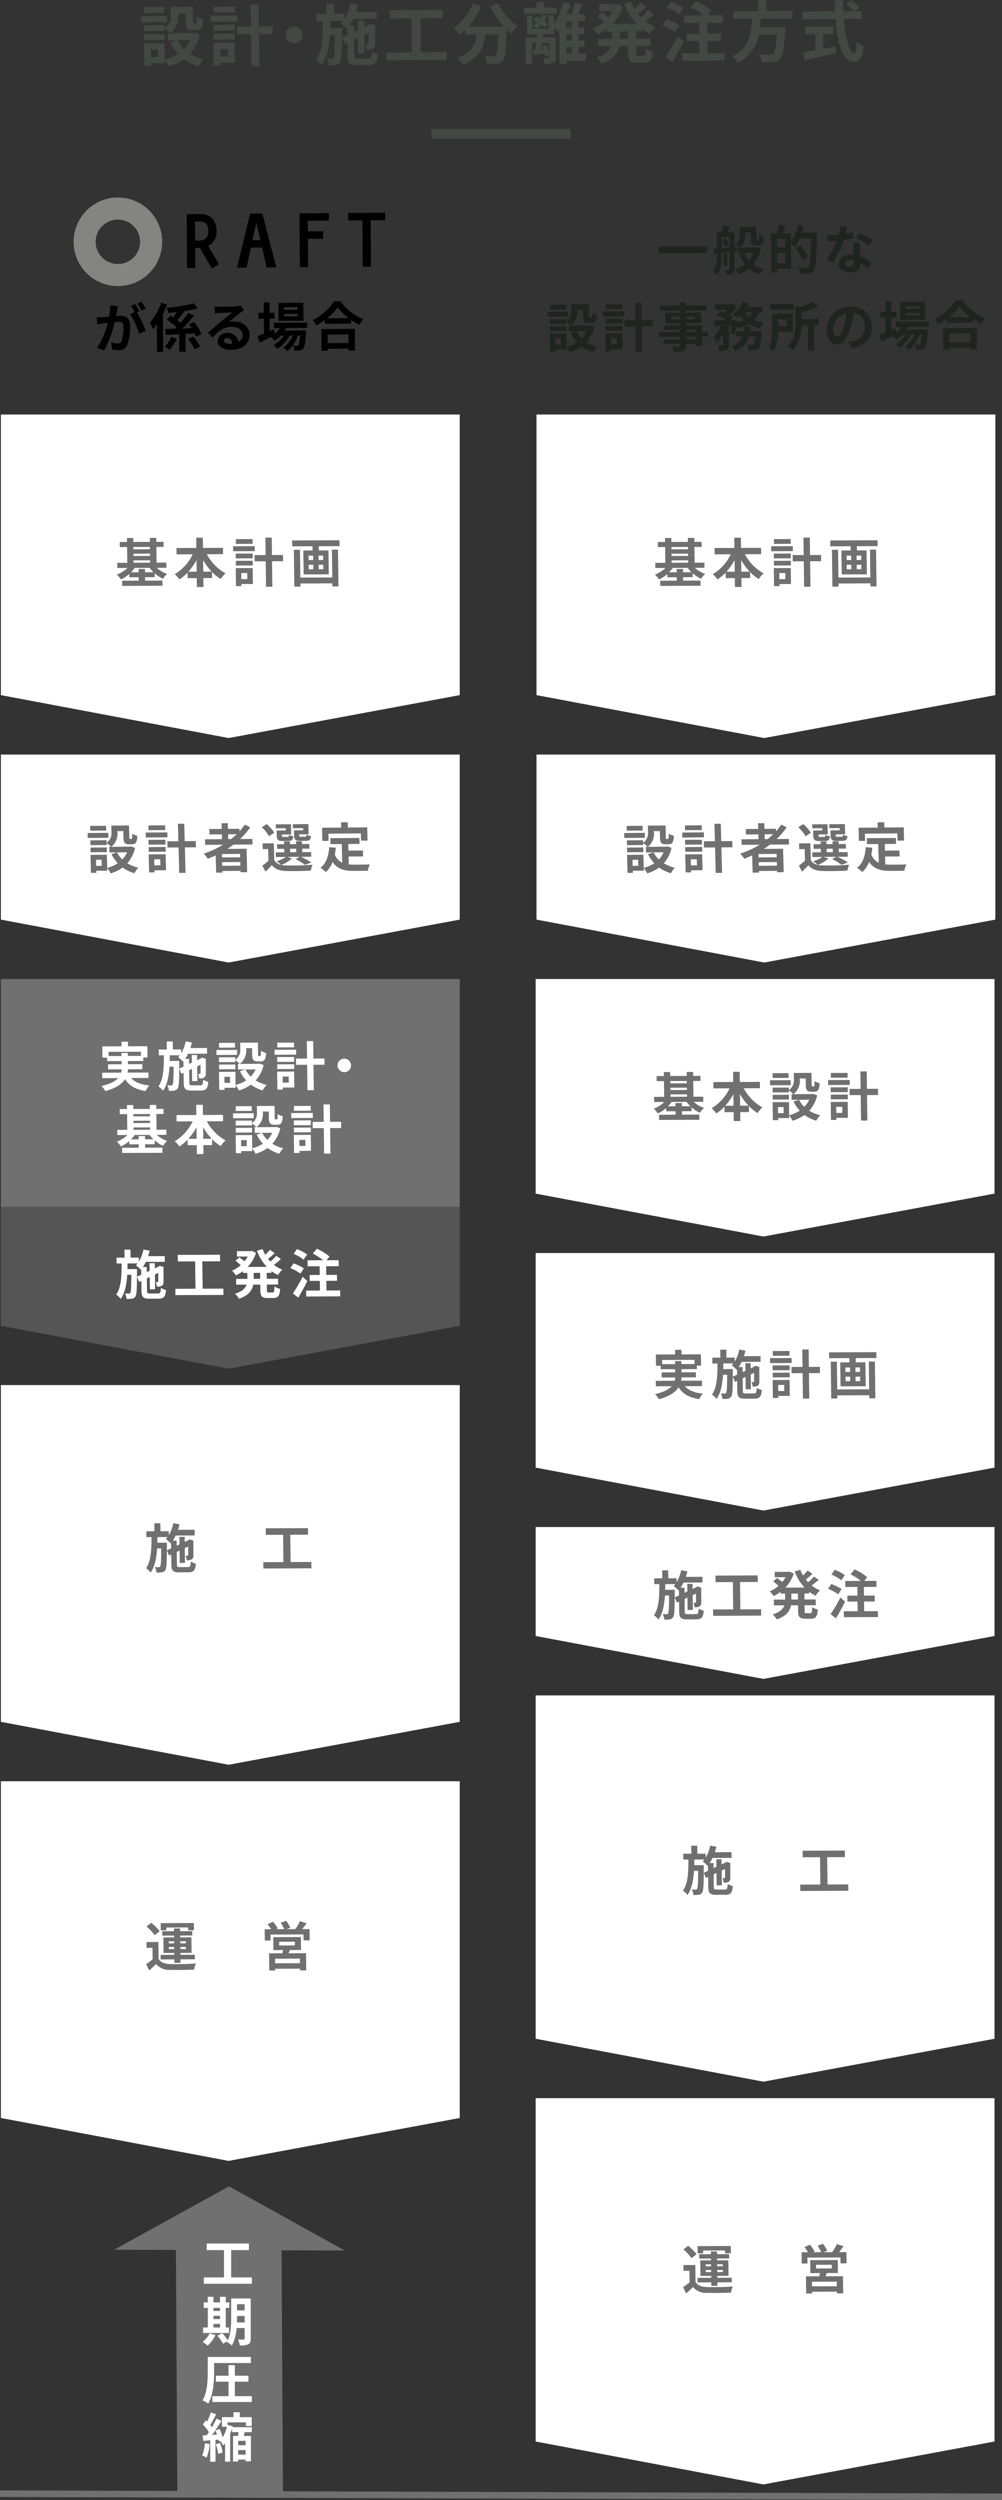 <svg xmlns="http://www.w3.org/2000/svg" width="303.542" height="757.335" viewBox="0 0 303.542 757.335">
  <rect x="0" y="0" width="303.542" height="757.335" fill="#333333" stroke="none"/>
  <g id="グループ_277938" data-name="グループ 277938" transform="translate(0 -872.403)">
    <g id="グループ_277931" data-name="グループ 277931">
      <path id="パス_241179" data-name="パス 241179" d="M301.271,1367.962l-70,13-69-13v-33h139Z" fill="#fff"/>
      <path id="パス_241180" data-name="パス 241180" d="M139.271,1082.962l-70,13-69-13v-85h139Z" fill="#fff"/>
      <path id="パス_241181" data-name="パス 241181" d="M139.271,1273.962l-70,13-69-13v-105h139Z" fill="#707070"/>
      <path id="パス_241182" data-name="パス 241182" d="M139.271,1273.962l-70,13-69-13v-36h139Z" fill="#555"/>
      <path id="パス_241183" data-name="パス 241183" d="M139.271,1393.962l-70,13-69-13v-102h139Z" fill="#fff"/>
      <path id="パス_241184" data-name="パス 241184" d="M139.271,1513.962l-70,13-69-13v-102h139Z" fill="#fff"/>
      <path id="パス_241185" data-name="パス 241185" d="M139.271,1150.962l-70,13-69-13v-50h139Z" fill="#fff"/>
      <path id="パス_241186" data-name="パス 241186" d="M301.523,1082.962l-70,13-69-13v-85h139Z" fill="#fff"/>
      <path id="パス_241187" data-name="パス 241187" d="M301.523,1150.962l-70,13-69-13v-50h139Z" fill="#fff"/>
      <path id="パス_241188" data-name="パス 241188" d="M301.271,1233.962l-70,13-69-13v-65h139Z" fill="#fff"/>
      <path id="パス_241189" data-name="パス 241189" d="M301.271,1316.962l-70,13-69-13v-65h139Z" fill="#fff"/>
      <path id="パス_241190" data-name="パス 241190" d="M301.271,1489.962l-70,13-69-13v-104h139Z" fill="#fff"/>
      <path id="パス_241191" data-name="パス 241191" d="M301.271,1611.962l-70,13-69-13v-104h139Z" fill="#fff"/>
      <g id="グループ_277904" data-name="グループ 277904">
        <g id="グループ_277903" data-name="グループ 277903">
          <path id="パス_241192" data-name="パス 241192" d="M219.621,1444.758c.624,0,.749-.275.827-1.684a5.281,5.281,0,0,0,1.545.651c-.183,2-.655,2.611-2.207,2.618l-2.8.011c-1.889.007-2.406-.5-2.431-2.328l-.04-3.073-.652.307-.676-1.549c-.014,3.921-.106,5.458-.468,5.972a1.416,1.416,0,0,1-1.015.66,8.446,8.446,0,0,1-1.648.087,4.482,4.482,0,0,0-.486-1.7,8.884,8.884,0,0,0,1.153.059.46.46,0,0,0,.461-.258c.2-.321.283-1.666.3-5.427l-1.248.005c-.188,2.882-.666,5.477-1.971,7.307a5.719,5.719,0,0,0-1.377-1.323c1.556-2.2,1.654-5.72,1.655-9.418l-1.537.006-.023-1.76,2.448-.01-.031-2.417,1.824-.008.031,2.417,2.5-.01.016,1.2a11.472,11.472,0,0,0,1.378-3.64l1.878.345c-.121.56-.29,1.122-.459,1.666l5.026-.02.023,1.73-5.747.022a10.27,10.27,0,0,1-.893,1.556l1.169-.005.021,1.537.859-.4-.03-2.289,1.584-.007.02,1.553,1.147-.533.062-.048.285-.209,1.191.411-.061.256c.014,2.274.034,3.906-.007,4.385a1.112,1.112,0,0,1-.674,1.108,3.659,3.659,0,0,1-1.326.181,4.359,4.359,0,0,0-.354-1.391c.191.015.416.014.544.013s.208-.033.221-.241c.03-.143.019-1.024.014-2.544l-1.017.485.057,4.464-1.584.007-.048-3.728-.859.4.05,3.858c.009.656.121.751.922.749Zm-5.132-5.677-.022-1.665-.142.161a10.454,10.454,0,0,0-1.443-1.338,5.7,5.7,0,0,0,.506-.579l-3.057.012c-.009.577-.018,1.153-.026,1.713l2.881-.011.009.721-.011,1.6Z" fill="#707070"/>
          <path id="パス_241193" data-name="パス 241193" d="M256.963,1443.215l.025,1.921-14.549.058-.025-1.921,6.1-.024-.107-8.274-5.235.021-.026-1.984,12.789-.052.026,1.984-5.378.022.108,8.274Z" fill="#707070"/>
        </g>
      </g>
      <g id="グループ_277906" data-name="グループ 277906">
        <g id="グループ_277905" data-name="グループ 277905">
          <path id="パス_241194" data-name="パス 241194" d="M210.7,1563.6c.637,1.071,1.763,1.514,3.4,1.572,1.922.072,5.7.01,7.905-.176a8.688,8.688,0,0,0-.567,1.858c-1.984.1-5.376.15-7.331.078a5.033,5.033,0,0,1-4.168-1.759c-.633.627-1.281,1.238-2.088,1.927l-.921-1.883a18.961,18.961,0,0,0,1.966-1.481l-.046-3.489-1.792.007-.022-1.744,3.6-.015Zm-1.231-7.166a12.669,12.669,0,0,0-2.433-2.646l1.441-1.094a14.125,14.125,0,0,1,2.546,2.533Zm6,7.324-4.145.017-.018-1.377,4.146-.017-.008-.592-3.249.014-.061-4.691,3.249-.013-.008-.561-3.552.015-.017-1.313,3.553-.015-.011-.832,1.857-.006.011.832,3.665-.015.017,1.312-3.665.015.008.561,3.392-.014.061,4.69-3.393.014.008.592,4.354-.018.017,1.377-4.353.018.013,1.056-1.857.006Zm-2.451-8.794-1.664.007-.028-2.193,10.051-.041.029,2.194-1.761.006-.011-.847-6.627.026Zm.756,3.95,1.633-.007-.009-.624-1.633.007Zm1.655,1.722-.009-.624-1.632.006.008.624Zm1.826-2.36.009.624,1.7-.007-.008-.624Zm1.719,1.722-1.7.007.009.624,1.7-.007Z" fill="#707070"/>
          <path id="パス_241195" data-name="パス 241195" d="M256.412,1554.586l.044,3.409-1.84.008-.024-1.793-10,.04.024,1.793-1.744.007-.045-3.409,1.952-.008a12.728,12.728,0,0,0-1.075-1.548l1.638-.727a10.532,10.532,0,0,1,1.451,2.042l-.509.227,2.465-.01a13.2,13.2,0,0,0-1.066-1.964l1.657-.567a10.882,10.882,0,0,1,1.245,2.107l-1.116.421,2.625-.01a11.919,11.919,0,0,0,1.394-2.422l2.057.631c-.457.61-.928,1.252-1.37,1.782Zm-5.952,6.347c-.124.352-.264.672-.4.978l5.3-.021.067,5.2-1.888.008-.007-.529-7.507.031.007.528-1.809.007-.068-5.2,4.017-.017c.077-.32.168-.656.229-.978l-2.914.012-.051-3.922,8.355-.033.051,3.922Zm3.027,2.6-7.507.031.018,1.392,7.507-.03Zm-6.263-3.977,4.755-.019-.015-1.12-4.755.019Z" fill="#707070"/>
        </g>
      </g>
      <g id="グループ_277908" data-name="グループ 277908">
        <g id="グループ_277907" data-name="グループ 277907">
          <path id="パス_241196" data-name="パス 241196" d="M210.126,1206.161a9.538,9.538,0,0,0,3.146,1.845,6.79,6.79,0,0,0-1.245,1.476,10.446,10.446,0,0,1-2.536-1.669l.015,1.184-2.913.012.014,1.04,5.234-.022.021,1.57-12.2.049-.02-1.569,5.026-.02-.013-1.04-2.833.011-.013-.992a10.5,10.5,0,0,1-2.523,1.643,7.6,7.6,0,0,0-1.237-1.451,9.563,9.563,0,0,0,3.208-2.031l-3.073.012-.021-1.553,3.041-.011-.062-4.77-2.209.009-.02-1.536,2.209-.009-.015-1.2,1.905-.008.016,1.2,5.009-.02-.015-1.2,1.953-.007.016,1.2,2.192-.009.02,1.537-2.193.009.063,4.768,2.961-.011.02,1.552Zm-.991,1.333a10.054,10.054,0,0,1-1.169-1.324l-4.513.018a9.638,9.638,0,0,1-1.121,1.333l2.3-.009-.013-.992,1.937-.008.013.992Zm-6.086-7.627.01.7,5.01-.019-.01-.7Zm.036,2.721,5.01-.02-.01-.7-5.009.02Zm.027,2.049,5.01-.021-.01-.72-5.01.02Z" fill="#707070"/>
          <path id="パス_241197" data-name="パス 241197" d="M225.3,1202.051a14.166,14.166,0,0,0,5.661,5.787,8,8,0,0,0-1.45,1.734,13.3,13.3,0,0,1-2.638-2.134l.025,1.825-2.656.01.035,2.706-2,.007-.035-2.7-2.753.012-.023-1.681a13.406,13.406,0,0,1-2.47,2.059,9.54,9.54,0,0,0-1.413-1.578,14.041,14.041,0,0,0,5.428-6.025l-4.882.02-.025-1.921,6.018-.024-.04-3.089,2-.008.04,3.089,6.067-.025.025,1.921Zm-3.085,5.294-.045-3.49a18.386,18.386,0,0,1-2.469,3.5Zm4.546-.018a18.043,18.043,0,0,1-2.591-3.511l.046,3.521Z" fill="#707070"/>
          <path id="パス_241198" data-name="パス 241198" d="M239.532,1201.113l-6.258.026-.02-1.505,6.258-.026Zm8.027,3.073a10.689,10.689,0,0,1-2.4,4.668,11.1,11.1,0,0,0,3.316,1.363,8.054,8.054,0,0,0-1.211,1.653,11.265,11.265,0,0,1-3.545-1.73,12.752,12.752,0,0,1-3.642,1.758,8.277,8.277,0,0,0-1.014-1.644l.01.816-3.344.014.009.624-1.617.007-.072-5.458,4.961-.02.052,3.985a10.437,10.437,0,0,0,3.216-1.389,11.256,11.256,0,0,1-1.877-2.762l1.626-.535-2.225.01-.022-1.713.544,0a8.673,8.673,0,0,0-1.343-1.146l.008.608-4.93.02-.018-1.457,4.929-.019.01.768a3.566,3.566,0,0,0,1.509-3.288l-.025-1.905,5.363-.021.046,3.586c.005.448.039.5.214.495l.4,0c.208,0,.269-.209.267-1.6a5.444,5.444,0,0,0,1.562.666c-.135,1.986-.543,2.547-1.615,2.552l-.929,0c-1.28.006-1.655-.489-1.676-2.073l-.025-1.937-1.793.007,0,.272a5.023,5.023,0,0,1-1.927,4.473l5.634-.022.319-.081Zm-8.664-5.279-4.833.019-.02-1.441,4.833-.019Zm.117,6.545-4.93.021-.018-1.425,4.93-.02Zm-1.635,2.3-1.7.007.025,1.841,1.7-.007Zm4.693-2.212a7.951,7.951,0,0,0,1.581,2.154,7.509,7.509,0,0,0,1.476-2.166Z" fill="#707070"/>
          <path id="パス_241199" data-name="パス 241199" d="M257.419,1201.041l-6.546.026-.02-1.5,6.547-.027Zm-5.768.744,5.138-.021.018,1.456-5.138.021ZM256.86,1211l-3.489.014.008.624-1.649.007-.071-5.457,5.138-.021Zm-5.181-7.021,5.138-.022.018,1.425-5.137.02Zm5.1-5.143-5.075.02-.019-1.441,5.074-.02Zm-3.455,8.849.024,1.84,1.824-.007-.024-1.84Zm12.678-3.589-3.344.013.1,7.715-1.921.008-.1-7.715-3.346.014-.024-1.889,3.345-.012-.068-5.283,1.921-.008.068,5.283,3.345-.014Z" fill="#707070"/>
        </g>
      </g>
      <g id="グループ_277910" data-name="グループ 277910">
        <g id="グループ_277909" data-name="グループ 277909">
          <path id="パス_241200" data-name="パス 241200" d="M207.43,1292.285c1.153,1.277,2.956,2.005,5.488,2.267a7.3,7.3,0,0,0-1.1,1.669c-3.047-.468-4.968-1.6-6.258-3.575-.926,1.427-2.686,2.7-5.94,3.592a7.788,7.788,0,0,0-1.2-1.531c2.682-.619,4.207-1.458,5.076-2.405l-4.819.018-.021-1.648,5.747-.024a7.276,7.276,0,0,0,.147-1.007l-4.1.015-.021-1.536,4.113-.016-.011-.96-4.37.017-.014-1.057-1.424.005-.045-3.408,5.842-.023-.018-1.393,1.954-.008.017,1.393,5.858-.024.045,3.409-1.281.005.014,1.056-4.674.02.012.96,4.354-.018.021,1.537-4.37.018a5.335,5.335,0,0,1-.116,1.008l6.323-.026.021,1.65Zm-2.92-6.679-.012-.912,1.9-.007.011.912,3.987-.016-.017-1.265-9.8.039.017,1.265Z" fill="#707070"/>
          <path id="パス_241201" data-name="パス 241201" d="M228.421,1294.489c.624,0,.748-.274.827-1.683a5.278,5.278,0,0,0,1.544.649c-.181,2-.654,2.612-2.206,2.618l-2.8.012c-1.889.008-2.408-.5-2.431-2.327l-.04-3.073-.652.306-.677-1.549c-.014,3.921-.106,5.458-.467,5.972a1.419,1.419,0,0,1-1.017.66,8.275,8.275,0,0,1-1.647.086,4.529,4.529,0,0,0-.485-1.694,8.912,8.912,0,0,0,1.153.059.458.458,0,0,0,.46-.257c.2-.322.283-1.666.3-5.427l-1.248.005c-.188,2.882-.665,5.476-1.971,7.305a5.734,5.734,0,0,0-1.377-1.322c1.556-2.2,1.654-5.721,1.654-9.418l-1.537.006-.022-1.761,2.449-.01-.031-2.417,1.824-.006.031,2.416,2.5-.01.016,1.2a11.469,11.469,0,0,0,1.377-3.639l1.878.345c-.12.561-.29,1.122-.459,1.667l5.026-.02.023,1.728-5.747.023a10.276,10.276,0,0,1-.892,1.556l1.169-.005.019,1.537.86-.4-.03-2.288,1.584-.007.02,1.553,1.146-.533.064-.048.285-.21,1.19.412-.061.256c.014,2.273.035,3.905-.007,4.386a1.109,1.109,0,0,1-.674,1.107,3.639,3.639,0,0,1-1.326.182,4.389,4.389,0,0,0-.353-1.392c.191.016.416.015.544.014s.208-.032.22-.24c.031-.145.019-1.026.015-2.546l-1.019.485.059,4.465-1.584.007-.049-3.73-.859.4.051,3.857c.007.656.121.752.921.749Zm-5.132-5.676-.021-1.666-.143.162a10.39,10.39,0,0,0-1.442-1.339,5.9,5.9,0,0,0,.505-.578l-3.058.011c-.007.576-.016,1.153-.025,1.713l2.881-.012.01.721-.011,1.6Z" fill="#707070"/>
          <path id="パス_241202" data-name="パス 241202" d="M239.82,1285.272l-6.546.027-.02-1.505,6.546-.026Zm-5.769.744,5.137-.021.019,1.456-5.136.022Zm5.209,9.214-3.488.015.009.623-1.65.007-.071-5.458,5.138-.021Zm-5.18-7.021,5.136-.021.019,1.424-5.137.021Zm5.1-5.143-5.073.021-.019-1.441,5.074-.021Zm-3.453,8.849.023,1.841,1.825-.007-.024-1.841Zm12.678-3.588-3.345.013.1,7.715-1.922.008-.1-7.715-3.346.013-.024-1.888,3.346-.014-.07-5.281,1.921-.008.07,5.281,3.344-.013Z" fill="#707070"/>
          <path id="パス_241203" data-name="パス 241203" d="M265.476,1281.983l.023,1.777-6.274.025.017,1.28,2.913-.011.093,7.251-7.619.03-.093-7.25,2.8-.012-.016-1.28-6.147.024-.023-1.776Zm-2.283,2.842,1.841-.007.144,11.14-1.841.007-.011-.928-9.668.039.012.945-1.857.006-.146-11.155,1.858-.008.109,8.419,9.668-.039Zm-7.067,3.151,1.393-.006-.018-1.345-1.392.006Zm.037,2.8,1.392-.005-.017-1.361-1.393.006Zm4.364-4.163-1.393.006.018,1.345,1.392-.006Zm.036,2.785-1.393.006.018,1.36,1.393-.006Z" fill="#707070"/>
        </g>
      </g>
      <g id="グループ_277912" data-name="グループ 277912">
        <g id="グループ_277911" data-name="グループ 277911">
          <path id="パス_241204" data-name="パス 241204" d="M210.821,1361.343c.624,0,.748-.276.827-1.685a5.3,5.3,0,0,0,1.544.651c-.182,2-.653,2.612-2.206,2.618l-2.8.011c-1.889.008-2.407-.5-2.431-2.328l-.04-3.072-.652.307-.676-1.55c-.013,3.921-.106,5.458-.468,5.972a1.413,1.413,0,0,1-1.015.66,8.5,8.5,0,0,1-1.648.088,4.5,4.5,0,0,0-.486-1.7,8.735,8.735,0,0,0,1.153.059.459.459,0,0,0,.461-.258c.2-.32.283-1.665.3-5.427l-1.248.005c-.186,2.882-.665,5.477-1.97,7.307a5.683,5.683,0,0,0-1.378-1.322c1.557-2.2,1.655-5.722,1.656-9.419l-1.537.007-.024-1.761,2.449-.011-.031-2.416,1.824-.008.032,2.417,2.5-.01.015,1.2a11.466,11.466,0,0,0,1.378-3.639l1.877.344c-.12.561-.29,1.122-.458,1.667l5.027-.021.022,1.729-5.747.023a10.426,10.426,0,0,1-.893,1.557l1.169-.006.021,1.537.858-.4-.029-2.288,1.584-.007.02,1.553,1.147-.533.062-.049.286-.208,1.19.411-.061.255c.013,2.274.035,3.907-.006,4.387a1.116,1.116,0,0,1-.675,1.108,3.663,3.663,0,0,1-1.325.181,4.36,4.36,0,0,0-.355-1.392c.192.015.416.014.544.013s.208-.032.221-.24c.03-.144.018-1.023.014-2.545l-1.017.485.057,4.464-1.584.007-.048-3.729-.859.4.05,3.857c.009.657.121.751.922.749Zm-5.132-5.678-.022-1.664-.142.16a10.459,10.459,0,0,0-1.443-1.339,5.816,5.816,0,0,0,.506-.578l-3.057.013c-.009.576-.018,1.152-.027,1.713l2.881-.012.01.721-.011,1.6Z" fill="#707070"/>
          <path id="パス_241205" data-name="パス 241205" d="M230.564,1359.87l.024,1.921-14.549.059-.025-1.921,6.1-.025L222,1351.63l-5.234.02-.025-1.983,12.789-.052.025,1.984-5.378.021.108,8.276Z" fill="#707070"/>
          <path id="パス_241206" data-name="パス 241206" d="M243.684,1355.1l.023,1.808,3.41-.014.022,1.744-3.409.014.022,1.729c.008.576.074.672.522.67l1.232-.006c.416,0,.492-.321.536-1.826a4.783,4.783,0,0,0,1.723.745c-.165,2.114-.653,2.756-2.061,2.762l-1.746.006c-1.728.007-2.167-.55-2.19-2.328l-.022-1.744-2.114.008c-.331,1.682-1.366,3.272-4.313,4.275a7.312,7.312,0,0,0-1.237-1.515c2.2-.682,3.148-1.678,3.535-2.752l-3.17.014-.023-1.745,3.425-.013-.023-1.809-1.344.005-.007-.528a12.921,12.921,0,0,1-2.113,1.273,8.286,8.286,0,0,0-1.171-1.436,9.794,9.794,0,0,0,2.636-1.66,17.069,17.069,0,0,0-1.6-1.353l1.189-1c.484.335,1.1.8,1.551,1.179a8.931,8.931,0,0,0,.99-1.445l-3.265.014-.022-1.633,4.177-.017.335-.065,1.273.587a11.025,11.025,0,0,1-2.538,4.268l5.794-.024a14.84,14.84,0,0,1-2.977-4.886l1.707-.487a11.293,11.293,0,0,0,.822,1.71,14.914,14.914,0,0,0,1.4-1.494l1.455,1.017c-.649.6-1.377,1.223-2.028,1.706.229.287.473.558.716.829a13.165,13.165,0,0,0,1.786-1.736l1.406.987a21.155,21.155,0,0,1-2.106,1.737,9.831,9.831,0,0,0,2.516,1.462,6.743,6.743,0,0,0-1.291,1.639,11.259,11.259,0,0,1-1.985-1.193l.007.512Zm-1.984.007-1.969.008.023,1.809,1.969-.008Z" fill="#707070"/>
          <path id="パス_241207" data-name="パス 241207" d="M253.909,1355.343a12.449,12.449,0,0,0-3.064-1.668l.958-1.446a13.089,13.089,0,0,1,3.141,1.508Zm2.092,2.216c-.826,1.669-1.81,3.5-2.751,5.053l-1.633-1.273a42.109,42.109,0,0,0,2.96-5.055Zm-1.156-6.461a12.192,12.192,0,0,0-3-1.749l1.022-1.429a12.665,12.665,0,0,1,3.078,1.62Zm11.1,9.335.023,1.792-10.324.042-.024-1.793,4.195-.017-.038-2.929-3.058.012-.023-1.793,3.057-.012-.034-2.625-3.634.015-.023-1.825,4.737-.019a17.414,17.414,0,0,0-3.147-2l1.245-1.478a16.246,16.246,0,0,1,3.825,2.369l-.914,1.108,3.682-.014.023,1.824-3.81.016.035,2.625,3.233-.014.024,1.793-3.234.014.038,2.928Z" fill="#707070"/>
        </g>
      </g>
      <g id="グループ_277914" data-name="グループ 277914">
        <g id="グループ_277913" data-name="グループ 277913">
          <path id="パス_241208" data-name="パス 241208" d="M195.372,1126.182l-6.258.049-.039-1.5,6.257-.051Zm-.666-2.2-4.833.039-.038-1.44,4.833-.039Zm8.734,5.244a10.573,10.573,0,0,1-2.345,4.675,11.157,11.157,0,0,0,3.334,1.35,7.909,7.909,0,0,0-1.189,1.658,11.366,11.366,0,0,1-3.568-1.716,12.615,12.615,0,0,1-3.62,1.773,8.287,8.287,0,0,0-1.035-1.639l.021.817-3.345.026.016.624-1.616.012-.141-5.455,4.961-.04.1,3.983a10.213,10.213,0,0,0,3.2-1.4,11.423,11.423,0,0,1-1.913-2.752l1.619-.541-2.224.017-.044-1.713.544,0a8.677,8.677,0,0,0-1.359-1.142l.016.608-4.93.039-.038-1.455,4.93-.041.02.769a3.53,3.53,0,0,0,1.467-3.292l-.05-1.9,5.363-.044.092,3.585c.012.447.045.5.221.494l.4,0c.208,0,.267-.209.247-1.6a5.5,5.5,0,0,0,1.57.659c-.108,1.986-.51,2.548-1.582,2.558l-.929.007c-1.28.011-1.662-.483-1.7-2.067l-.05-1.936-1.793.015.007.272a4.981,4.981,0,0,1-1.868,4.481l5.634-.046.318-.082Zm-8.531,1.3-4.93.04-.037-1.424,4.93-.039Zm-1.606,2.3-1.7.014.048,1.841,1.7-.014Zm4.664-2.229a8.106,8.106,0,0,0,1.61,2.147,7.421,7.421,0,0,0,1.448-2.172Z" fill="#707070"/>
          <path id="パス_241209" data-name="パス 241209" d="M213.258,1126.037l-6.546.054-.039-1.5,6.546-.054Zm-.666-2.2-5.073.04-.037-1.439,5.073-.041Zm-5.093,2.97,5.137-.041.038,1.455-5.136.042Zm.058,2.192,5.137-.042.037,1.424-5.137.042Zm5.272,7-3.49.028.017.624-1.649.014-.141-5.457,5.138-.041Zm-3.576-3.3.048,1.841,1.824-.014-.047-1.84Zm12.633-3.638-3.345.027.2,7.713-1.921.016-.2-7.713-3.346.027-.05-1.889,3.346-.027-.137-5.279,1.921-.016.137,5.28,3.344-.027Z" fill="#707070"/>
          <path id="パス_241210" data-name="パス 241210" d="M233.256,1128.244c-.613.454-1.21.874-1.855,1.3l5.826-.047.186,7.1-2,.016-.011-.416-5.506.044.012.481-1.906.015-.135-5.232c-.791.358-1.615.717-2.423,1.027a10.525,10.525,0,0,0-1.194-1.558,27.793,27.793,0,0,0,5.87-2.7l-5.443.043-.043-1.679,5.139-.042-.038-1.456-3.762.03-.043-1.647,3.762-.032-.045-1.727,1.889-.015.045,1.728,3.473-.029.021.785a19.16,19.16,0,0,0,1.6-2.046l1.655.82a22.951,22.951,0,0,1-3.062,3.545l3.713-.03.043,1.68Zm2.011,2.818-5.506.043.027,1.025,5.505-.045Zm.092,3.551-.028-1.089-5.506.045.028,1.088Zm-3.7-8.036.879-.008a21.226,21.226,0,0,0,1.691-1.469l-2.608.02Z" fill="#707070"/>
          <path id="パス_241211" data-name="パス 241211" d="M244.037,1125.709a11.525,11.525,0,0,0-2.2-2.719l1.481-.972a11.718,11.718,0,0,1,2.308,2.622Zm6.931,6.729a11.368,11.368,0,0,1-3.183,1.963,6.57,6.57,0,0,0,1.317.15,77.526,77.526,0,0,0,8.126-.21,7.75,7.75,0,0,0-.513,1.781c-2.03.127-5.566.189-7.57.109-1.923-.065-3.247-.518-4.24-1.758-.591.644-1.2,1.274-1.949,1.967l-.944-1.8a23.328,23.328,0,0,0,1.85-1.5l-.092-3.535-1.648.013-.046-1.745,3.409-.028.134,5.121a3.155,3.155,0,0,0,2.1,1.424,11.557,11.557,0,0,0-1.374-1.11,9.69,9.69,0,0,0,2.8-1.3L246.1,1132l-.036-1.408,2.609-.021-.028-1.056-2.145.017-.036-1.392,2.145-.018-.022-.848,1.761-.013.021.847,1.857-.015-.022-.848,1.809-.014.021.848,2.194-.017.036,1.391-2.193.018.028,1.055,2.688-.021.037,1.408-3.121.026a24.355,24.355,0,0,1,3.133,1.7l-1.917.719a16.35,16.35,0,0,0-2.831-1.721l1.2-.7-3.729.03Zm-1.855-9.154-3.026.024-.031-1.2,4.626-.037.08,3.088-2.833.023.009.337c.009.336.075.4.491.4l1.233-.01c.32,0,.38-.1.431-.627a3.815,3.815,0,0,0,1.325.469c-.131,1.09-.556,1.4-1.516,1.4l-1.681.014c-1.408.012-1.818-.353-1.851-1.633l-.04-1.552,2.8-.022Zm1.326,7.271,1.856-.015-.028-1.057-1.856.016Zm3.924-7.314-3.105.026-.031-1.2,4.722-.037.08,3.088-2.865.023.007.32c.01.353.092.415.493.413l1.295-.012c.321,0,.382-.1.431-.642a4.185,4.185,0,0,0,1.341.469c-.131,1.1-.538,1.412-1.547,1.42l-1.713.014c-1.44.012-1.818-.353-1.851-1.634l-.04-1.551,2.8-.023Z" fill="#707070"/>
          <path id="パス_241212" data-name="パス 241212" d="M268.185,1134.236a16.243,16.243,0,0,0,1.828.081c.864-.005,3.5-.027,4.575-.084a7.018,7.018,0,0,0-.622,1.942l-4,.031c-2.945.024-5.15-.437-6.681-2.7a7.85,7.85,0,0,1-2.051,3.042,11.812,11.812,0,0,0-1.6-1.284c1.7-1.294,2.422-3.508,2.639-6.247l1.99.175c-.078.722-.173,1.4-.3,2.035a4.423,4.423,0,0,0,2.243,2.5l-.147-5.649-3.409.028-.047-1.808,8.8-.071.047,1.807-3.426.028.052,2,4.4-.036.047,1.792-4.4.036Zm-6.125-7.12-1.872.015-.1-4,5.81-.046-.042-1.6,2.018-.016.042,1.6,5.857-.046.1,4-1.969.015-.057-2.191-9.844.079Z" fill="#707070"/>
        </g>
      </g>
      <g id="グループ_277916" data-name="グループ 277916">
        <g id="グループ_277915" data-name="グループ 277915">
          <path id="パス_241213" data-name="パス 241213" d="M214.2,946.974l.014,2.065-14.725.107-.015-2.065Z" fill="#1f2421"/>
          <path id="パス_241214" data-name="パス 241214" d="M222.482,948.644l.038,5.232c0,.721-.1,1.139-.566,1.414a4.029,4.029,0,0,1-1.951.3,5.643,5.643,0,0,0-.459-1.486c.512.012,1.04.008,1.2.007.192,0,.239-.065.238-.257l-.036-5.026-2.272.257c-.016,2.112-.22,4.787-1.281,6.508a5.913,5.913,0,0,0-1.286-.824,11.319,11.319,0,0,0,1.08-5.5l-.928.1-.2-1.52,1.12-.1-.035-4.93,1.456-.01a16.182,16.182,0,0,0,.416-2.181l2.035.306c-.235.658-.486,1.316-.706,1.862l2.1-.016.031,4.4.672-.085.059,1.456Zm-3.818-1.045c.721-.071,1.488-.156,2.272-.242l-.022-3.088-2.274.016Zm1.244-2.955a6.246,6.246,0,0,1,.831,1.978l-1.2.49a6.667,6.667,0,0,0-.734-2.012Zm.412,8.289-1.088.007-.026-3.649,1.087-.008Zm10.175-5.277a11.218,11.218,0,0,1-2.3,4.915,8.651,8.651,0,0,0,3.2,1.354,6.905,6.905,0,0,0-1.125,1.576,8.706,8.706,0,0,1-3.358-1.688,11.274,11.274,0,0,1-3.205,1.752,7.191,7.191,0,0,0-1.02-1.578,8.853,8.853,0,0,0,2.951-1.494,11.407,11.407,0,0,1-1.656-3.125l1.471-.347-1.953.015-.012-1.665.672,0a9.454,9.454,0,0,0-1.336-1.047,3.469,3.469,0,0,0,1.226-3.034l-.015-2.1,5.091-.037.025,3.537a1.693,1.693,0,0,0,.02.481.16.16,0,0,0,.161.078h.256a.3.3,0,0,0,.207-.065c.063-.034.1-.129.126-.337.03-.225.042-.721.054-1.329a4.558,4.558,0,0,0,1.365.693,8.045,8.045,0,0,1-.211,1.651,1.1,1.1,0,0,1-.541.644,1.912,1.912,0,0,1-.863.2l-.832.006a1.519,1.519,0,0,1-1.075-.393c-.258-.253-.372-.6-.38-1.6l-.014-1.905-1.7.012,0,.48a4.92,4.92,0,0,1-1.54,4.061l4.8-.035.3-.066Zm-4.986,1.365a8.165,8.165,0,0,0,1.33,2.328A7.676,7.676,0,0,0,228.231,949Z" fill="#1f2421"/>
          <path id="パス_241215" data-name="パス 241215" d="M247.468,942.907s.005.641-.01.865c-.156,7.156-.313,9.7-.963,10.555a2.133,2.133,0,0,1-1.531.892,17.869,17.869,0,0,1-2.512.05,4.5,4.5,0,0,0-.638-1.852c1.025.088,1.97.082,2.386.078a.85.85,0,0,0,.7-.277c.461-.516.651-2.917.786-8.569l-3.425.025a13.791,13.791,0,0,1-1.39,2.539,11.892,11.892,0,0,0-1.24-.887l.055,7.474-4.274.031.009,1.169-1.729.013-.086-11.893,1.809-.014a17.088,17.088,0,0,0,.446-2.58l2.083.274c-.267.8-.549,1.6-.817,2.295l2.481-.018.018,2.593a16.544,16.544,0,0,0,2.124-5.17l1.829.4c-.172.691-.375,1.365-.611,2.038Zm-9.574,1.846-2.545.019.019,2.593,2.545-.018Zm.054,7.379-.024-3.137-2.545.019.024,3.136Zm5.306-.9A34.308,34.308,0,0,0,241,947.548l1.483-.86a39,39,0,0,1,2.378,3.538Z" fill="#1f2421"/>
          <path id="パス_241216" data-name="パス 241216" d="M256.171,943.245a19.8,19.8,0,0,0,2.158-.528l.077,1.856a27.7,27.7,0,0,1-2.8.58,29.45,29.45,0,0,1-3.375,6.875l-1.945-.978a25.155,25.155,0,0,0,3.225-5.673c-.288.019-.559.02-.832.022-.656,0-1.313-.007-2-.049l-.158-1.857a20.074,20.074,0,0,0,2.13.1c.48,0,.961-.024,1.456-.074a13.455,13.455,0,0,0,.413-2.678l2.21.209C256.608,941.561,256.4,942.378,256.171,943.245Zm4.358,4.8c.018.464.072,1.231.11,2.031a10.477,10.477,0,0,1,3.328,2.025l-1.059,1.72a13.651,13.651,0,0,0-2.174-1.7c0,.048,0,.112,0,.16.011,1.489-.8,2.648-3.071,2.663-1.984.016-3.558-.853-3.571-2.615-.012-1.568,1.292-2.777,3.517-2.794.384,0,.736.026,1.105.056-.073-1.184-.164-2.608-.2-3.584l2-.014C260.47,946.671,260.507,947.343,260.529,948.048Zm-3.165,5.064c1.1-.008,1.435-.619,1.429-1.5,0-.095,0-.191,0-.319a5.834,5.834,0,0,0-1.3-.151c-.928.007-1.518.427-1.513.988C255.984,952.722,256.483,953.118,257.364,953.112Zm2.05-8.53,1.013-1.593a27.7,27.7,0,0,1,3.97,2.149l-1.124,1.689A23.106,23.106,0,0,0,259.414,944.582Z" fill="#1f2421"/>
          <path id="パス_241217" data-name="パス 241217" d="M172.1,968.335l-6.259.045-.011-1.5,6.259-.046Zm8.009,3.047a10.8,10.8,0,0,1-2.431,4.676,10.915,10.915,0,0,0,3.308,1.352,8.19,8.19,0,0,0-1.221,1.657,11.11,11.11,0,0,1-3.534-1.718,12.967,12.967,0,0,1-3.653,1.771,8.069,8.069,0,0,0-1-1.641l0,.816-3.344.024,0,.624-1.617.012-.04-5.458,4.962-.036.03,3.985a10.463,10.463,0,0,0,3.222-1.4,11.138,11.138,0,0,1-1.86-2.756l1.629-.539-2.225.016-.013-1.713.544,0a8.411,8.411,0,0,0-1.336-1.143l0,.609-4.929.036-.011-1.457,4.93-.035.006.767a3.6,3.6,0,0,0,1.528-3.292l-.014-1.9,5.362-.039.026,3.586c0,.447.036.5.212.494l.4,0c.208,0,.271-.21.277-1.6a5.358,5.358,0,0,0,1.557.662c-.146,1.985-.557,2.548-1.63,2.556l-.928.007c-1.281.01-1.653-.484-1.665-2.068l-.013-1.937-1.793.013,0,.271a5.069,5.069,0,0,1-1.952,4.481l5.633-.041.32-.082Zm-8.554,1.295-4.93.035-.01-1.424,4.929-.036Zm-.079-6.547-4.834.035-.011-1.439,4.834-.036Zm-1.569,8.848-1.7.011.014,1.842,1.7-.014Zm4.706-2.228a7.809,7.809,0,0,0,1.568,2.149,7.574,7.574,0,0,0,1.489-2.171Z" fill="#1f2421"/>
          <path id="パス_241218" data-name="パス 241218" d="M189.191,968.211l-6.546.048-.011-1.5,6.546-.048Zm-.615,9.961-3.491.025,0,.624-1.648.012-.04-5.458,5.138-.037Zm-5.158-9.2,5.138-.038.011,1.456-5.139.038Zm.016,2.192,5.138-.038.01,1.425-5.138.038Zm5.133-5.159-5.074.037-.01-1.441,5.074-.037Zm-3.506,8.861.014,1.84,1.825-.013-.014-1.841Zm12.7-3.631-3.346.026.056,7.715-1.921.013-.055-7.715-3.345.024-.014-1.889,3.345-.023-.038-5.283,1.921-.013.038,5.282,3.346-.025Z" fill="#1f2421"/>
          <path id="パス_241219" data-name="パス 241219" d="M214.36,974.384l-1.665.012.02,2.785-1.936.013-.005-.656-2.881.022,0,.5c.007.943-.214,1.33-.836,1.606a8.424,8.424,0,0,1-2.831.292,5.91,5.91,0,0,0-.635-1.5c.768.027,1.713.02,1.969.018.3-.018.4-.115.4-.4l0-.5-4.866.035-.009-1.377,4.866-.035-.006-.752-6.339.046-.01-1.456,6.339-.047-.006-.687-4.738.033-.009-1.279,4.738-.035,0-.7-4.338.032-.024-3.169,4.338-.031-.005-.657-5.97.044-.011-1.505,5.971-.043-.007-1.041,1.935-.013.008,1.04,6.114-.044.011,1.505-6.114.044,0,.656,4.546-.033.022,3.169-4.546.032.005.705,4.818-.035.015,1.968,1.665-.011Zm-8.457-5.27-.006-.768-2.513.018.005.768Zm1.93-.783.005.77,2.594-.02-.006-.768Zm.034,4.643,2.881-.021-.005-.688-2.881.02Zm2.891,1.435-2.881.022.005.752,2.882-.022Z" fill="#1f2421"/>
          <path id="パス_241220" data-name="パス 241220" d="M230.018,966.955a7.9,7.9,0,0,1-1.584,2.349,12.485,12.485,0,0,0,2.952.922,7.337,7.337,0,0,0-1.189,1.626,11.568,11.568,0,0,1-3.275-1.353,12.784,12.784,0,0,1-3.256,1.367,5.836,5.836,0,0,0-.453-.668,18.673,18.673,0,0,1-.763,2.678l-1.286-.582a21.065,21.065,0,0,0,.5-2.213l-.849.006.041,5.635c.006.863-.118,1.377-.677,1.67a4.731,4.731,0,0,1-2.254.351,6.323,6.323,0,0,0-.557-1.8c.592.012,1.233.008,1.441.006.192-.017.255-.049.254-.242l-.025-3.426a9.664,9.664,0,0,1-1.98,2.977,10.613,10.613,0,0,0-.877-1.835,10.056,10.056,0,0,0,2.249-3.314l-2,.014-.012-1.664,3.666-.026a23.266,23.266,0,0,0-3.1-1.531l1.191-1.224c.386.14.835.314,1.269.5a9.883,9.883,0,0,0,1-1.015l-3.841.028-.012-1.6,5.17-.037.287-.067,1.223.76a11.966,11.966,0,0,1-2.318,2.658,8.954,8.954,0,0,1,1.174.7l-.779.822.769-.006.255-.082,1.155.376-.062.368a9.65,9.65,0,0,0,1.948-.75,9.11,9.11,0,0,1-1.146-1.32,9.23,9.23,0,0,1-.716.693,13.867,13.867,0,0,0-1.559-1.06,9.573,9.573,0,0,0,3.029-3.832l1.78.467a10.714,10.714,0,0,1-.585,1.124l4.723-.033.012,1.584Zm.794,5.724s-.028.5-.06.721c-.235,2.771-.514,4.005-.975,4.521a1.751,1.751,0,0,1-1.164.568,12.016,12.016,0,0,1-1.793.046,4.21,4.21,0,0,0-.525-1.757,13.534,13.534,0,0,0,1.377.071.657.657,0,0,0,.511-.18,4.873,4.873,0,0,0,.591-2.39l-1.857.013a6.389,6.389,0,0,1-4.177,4.48,5.336,5.336,0,0,0-1.115-1.464,5.132,5.132,0,0,0,3.324-3l-1.937.014L223,972.735l2.337-.016a13.671,13.671,0,0,0,.151-1.425l1.9-.014c-.045.48-.089.961-.149,1.425Zm-5.292-5.692a6.25,6.25,0,0,0,1.339,1.351,4.9,4.9,0,0,0,1.046-1.367Z" fill="#1f2421"/>
          <path id="パス_241221" data-name="パス 241221" d="M235.737,972.884a12.574,12.574,0,0,1-1.383,5.82,8.291,8.291,0,0,0-1.512-1.125c1.043-1.721,1.106-4.218,1.092-6.058l-.029-4.066,6.226-.046.039,5.443Zm4.721-6.677-7.074.052-.012-1.729,7.074-.051Zm-4.716,2.931.014,2.033,2.577-.018-.014-2.033Zm12.3,1.736-1.424.01.055,7.716-1.889.013-.055-7.716-1.857.014c-.126,2.45-.7,5.561-2.809,7.7a4.7,4.7,0,0,0-1.417-1.27c2.208-2.274,2.409-5.444,2.391-7.813l-.031-4.418,1.315.295a17.9,17.9,0,0,0,3.893-1.6l1.692,1.428a26.554,26.554,0,0,1-5.03,1.748l.015,2.082,5.139-.038Z" fill="#1f2421"/>
          <path id="パス_241222" data-name="パス 241222" d="M258.112,977.876l-1.215-1.9a12.255,12.255,0,0,0,1.487-.266A4.345,4.345,0,0,0,262,971.4a3.956,3.956,0,0,0-3.392-4.2,32.375,32.375,0,0,1-.929,4.344c-.936,3.24-2.3,5.235-4.043,5.248-1.777.014-3.264-1.93-3.283-4.635a7.111,7.111,0,0,1,7.3-6.9,6.1,6.1,0,0,1,6.512,6.2C264.188,974.823,262.14,977.223,258.112,977.876Zm-4.428-3.553c.673-.006,1.289-1.017,1.93-3.183a24.083,24.083,0,0,0,.819-3.88,5.039,5.039,0,0,0-4.031,4.671C252.414,973.548,253.06,974.327,253.684,974.323Z" fill="#1f2421"/>
          <path id="パス_241223" data-name="パス 241223" d="M275.026,971.464c-.127.256-.285.514-.443.77l6.5-.046s-.012.432-.027.656c-.2,3.124-.448,4.405-.877,4.873a1.494,1.494,0,0,1-1.053.552,10.194,10.194,0,0,1-1.616.043,3.792,3.792,0,0,0-.443-1.485c.513.044.929.041,1.138.039a.546.546,0,0,0,.478-.179c.223-.242.408-1.059.57-3l-.624,0a11.4,11.4,0,0,1-3.167,4.761,5.222,5.222,0,0,0-1.351-1.046,8.816,8.816,0,0,0,2.95-3.7l-.944.006a12.231,12.231,0,0,1-3.717,4.045,5.676,5.676,0,0,0-1.256-1.111,9.678,9.678,0,0,0,3.244-2.921l-.945.006a9.909,9.909,0,0,1-1.861,1.582,6.652,6.652,0,0,0-1.256-1.111c-1.149.585-2.3,1.17-3.27,1.656l-.718-1.915c.542-.212,1.213-.489,1.963-.8l-.032-4.514-1.6.012-.012-1.792,1.6-.012-.022-3.153,1.761-.012.022,3.152,1.5-.011.014,1.792-1.5.012.027,3.778,1.276-.571.345,1.36a7.78,7.78,0,0,0,1.46-1.707l-1.807.011-.012-1.6,10.067-.074.012,1.6Zm5.265-2.248-7.57.055-.039-5.411,7.57-.054Zm-1.79-4.084-4.129.029.005.769,4.129-.031Zm.015,2.015-4.13.031.006.768,4.129-.03Z" fill="#1f2421"/>
          <path id="パス_241224" data-name="パス 241224" d="M291.511,963.341a16.1,16.1,0,0,0,6.89,5.456,9.314,9.314,0,0,0-1.22,1.722,19.4,19.4,0,0,1-2.46-1.5l.009,1.1-7.971.057-.009-1.12a22.315,22.315,0,0,1-2.469,1.587,7.776,7.776,0,0,0-1.212-1.544,16.947,16.947,0,0,0,6.473-5.746Zm-5.8,8.429,10.148-.074.048,6.563-1.953.014,0-.592-6.323.046,0,.592-1.872.014Zm8.22-3.326a17.5,17.5,0,0,1-3.305-3.224,16.387,16.387,0,0,1-3.161,3.271Zm-6.335,4.993.02,2.609L293.94,976l-.02-2.609Z" fill="#1f2421"/>
        </g>
      </g>
      <g id="グループ_277917" data-name="グループ 277917" style="isolation: isolate">
        <path id="パス_241225" data-name="パス 241225" d="M47.48,1044.4a9.553,9.553,0,0,0,3.146,1.844,6.825,6.825,0,0,0-1.245,1.477,10.463,10.463,0,0,1-2.536-1.67l.016,1.184-2.913.012.013,1.04,5.235-.021.02,1.569-12.2.05L37,1048.311l5.027-.021-.014-1.04-2.833.012-.013-.993a10.458,10.458,0,0,1-2.523,1.643,7.657,7.657,0,0,0-1.236-1.452,9.543,9.543,0,0,0,3.207-2.029l-3.074.011-.019-1.552,3.041-.012-.063-4.77-2.209.009-.019-1.536,2.209-.009-.016-1.2,1.906-.008.015,1.2,5.01-.02-.016-1.2,1.953-.008.016,1.2,2.192-.008.02,1.535-2.192.01.062,4.77,2.961-.012.02,1.552Zm-.99,1.333a10.133,10.133,0,0,1-1.17-1.325l-4.514.018a9.56,9.56,0,0,1-1.119,1.334l2.305-.01-.013-.992,1.936-.008.013.992ZM40.4,1038.1l.01.7,5.009-.021-.009-.7Zm.036,2.72,5.01-.019-.01-.7-5.01.02Zm.026,2.049,5.01-.019-.01-.721-5.01.019Z" fill="#707070"/>
        <path id="パス_241226" data-name="パス 241226" d="M62.66,1040.284a14.152,14.152,0,0,0,5.66,5.787,8,8,0,0,0-1.45,1.735,13.3,13.3,0,0,1-2.637-2.134l.024,1.825-2.656.01.035,2.705-2,.008-.035-2.7-2.753.011-.022-1.68a13.434,13.434,0,0,1-2.47,2.058,9.637,9.637,0,0,0-1.414-1.579,14.049,14.049,0,0,0,5.429-6.023l-4.882.019-.026-1.921,6.019-.024-.04-3.089,2-.008.04,3.089,6.065-.025.026,1.922Zm-3.085,5.294-.046-3.489a18.444,18.444,0,0,1-2.468,3.5Zm4.546-.018a18,18,0,0,1-2.591-3.51l.046,3.52Z" fill="#707070"/>
        <path id="パス_241227" data-name="パス 241227" d="M77.174,1039.345l-6.547.027-.019-1.505,6.547-.026Zm-5.769.744,5.137-.022.02,1.457-5.138.022Zm5.21,9.215-3.49.013.009.625-1.649.006-.071-5.458,5.138-.02Zm-5.181-7.022,5.138-.021.018,1.424-5.137.021Zm5.1-5.142-5.075.019-.018-1.439,5.074-.022Zm-3.455,8.848.025,1.841,1.824-.008-.024-1.84Zm12.679-3.589-3.345.014.1,7.715-1.921.008-.1-7.715-3.346.014-.025-1.889,3.346-.014-.068-5.281,1.921-.008.068,5.281,3.345-.013Z" fill="#707070"/>
        <path id="パス_241228" data-name="パス 241228" d="M102.831,1036.057l.023,1.776-6.274.025.016,1.281,2.913-.012.095,7.251-7.619.03-.1-7.251,2.8-.011-.017-1.28-6.146.025-.024-1.777Zm-2.284,2.841,1.841-.006.145,11.138-1.841.008-.012-.928-9.668.039.013.944-1.858.008-.145-11.157,1.857-.006.11,8.418,9.668-.039Zm-7.066,3.151,1.392-.006-.017-1.345-1.393.006Zm.036,2.8,1.393-.006-.018-1.361-1.393.006Zm4.364-4.163-1.392.005.017,1.344,1.393-.006Zm.036,2.785-1.392.006.017,1.359,1.393-.006Z" fill="#707070"/>
      </g>
      <g id="グループ_277919" data-name="グループ 277919">
        <g id="グループ_277918" data-name="グループ 277918">
          <path id="パス_241229" data-name="パス 241229" d="M56.975,1347.085c.624,0,.748-.274.826-1.684a5.289,5.289,0,0,0,1.545.651c-.182,2-.654,2.611-2.206,2.618l-2.8.011c-1.888.007-2.407-.5-2.43-2.327l-.04-3.073-.653.306-.676-1.55c-.014,3.922-.106,5.459-.467,5.973a1.42,1.42,0,0,1-1.017.66,8.346,8.346,0,0,1-1.647.087,4.506,4.506,0,0,0-.486-1.695,8.919,8.919,0,0,0,1.154.059.46.46,0,0,0,.46-.258c.2-.32.283-1.665.3-5.427l-1.248.005c-.187,2.882-.665,5.477-1.97,7.307a5.719,5.719,0,0,0-1.377-1.323c1.555-2.2,1.653-5.721,1.654-9.418l-1.537.006-.023-1.761,2.45-.01-.032-2.416,1.825-.008.031,2.417,2.5-.01.016,1.2a11.476,11.476,0,0,0,1.377-3.64l1.877.345c-.12.56-.29,1.121-.459,1.667l5.027-.021.022,1.729-5.747.023a10.142,10.142,0,0,1-.891,1.556l1.169,0,.019,1.536.86-.4-.03-2.289,1.584-.007.02,1.553,1.146-.533.064-.048.285-.209,1.189.411-.06.257c.013,2.272.035,3.905-.007,4.384a1.11,1.11,0,0,1-.674,1.108,3.618,3.618,0,0,1-1.326.181,4.373,4.373,0,0,0-.354-1.39c.192.014.416.014.544.013s.207-.033.221-.241c.03-.144.019-1.024.015-2.546l-1.019.485.059,4.466-1.584.006-.049-3.729-.859.4.05,3.859c.008.655.121.751.922.747Zm-5.132-5.677-.021-1.664-.143.16a10.511,10.511,0,0,0-1.442-1.339,5.685,5.685,0,0,0,.505-.578l-3.058.012c-.008.577-.017,1.153-.025,1.714l2.88-.012.01.72-.01,1.6Z" fill="#707070"/>
          <path id="パス_241230" data-name="パス 241230" d="M94.317,1345.542l.025,1.921-14.55.058-.025-1.92,6.1-.025-.108-8.274-5.234.02-.026-1.984,12.79-.051.025,1.984-5.378.022.107,8.274Z" fill="#707070"/>
        </g>
      </g>
      <g id="グループ_277921" data-name="グループ 277921">
        <g id="グループ_277920" data-name="グループ 277920">
          <path id="パス_241231" data-name="パス 241231" d="M48.049,1465.762c.639,1.07,1.765,1.513,3.4,1.571,1.922.072,5.7.01,7.9-.176a8.546,8.546,0,0,0-.568,1.86c-1.984.1-5.376.149-7.33.077a5.031,5.031,0,0,1-4.169-1.76c-.632.627-1.281,1.238-2.088,1.929l-.921-1.885a18.929,18.929,0,0,0,1.966-1.481l-.045-3.488-1.793.007-.024-1.744,3.6-.015ZM46.82,1458.6a12.659,12.659,0,0,0-2.435-2.648l1.442-1.094a14.039,14.039,0,0,1,2.546,2.535Zm6,7.322-4.146.018-.018-1.377,4.145-.018-.007-.591-3.249.014-.061-4.691,3.249-.013-.007-.561-3.553.015-.017-1.313,3.552-.014-.01-.832,1.857-.007.011.832,3.665-.015.017,1.313-3.665.014.007.561,3.393-.014.061,4.691-3.392.013.007.591,4.353-.017.019,1.377-4.354.017.014,1.056-1.858.007Zm-2.451-8.793-1.665.007-.029-2.194,10.052-.041.029,2.194L57,1457.1l-.012-.849-6.627.026Zm.754,3.95,1.633-.007-.008-.624-1.632.007Zm1.656,1.722-.008-.624-1.633.007.008.624Zm1.827-2.36.008.625,1.7-.007-.008-.624Zm1.719,1.722-1.7.007.008.624,1.7-.007Z" fill="#707070"/>
          <path id="パス_241232" data-name="パス 241232" d="M93.762,1456.743l.044,3.409-1.841.008-.023-1.793-10,.04.023,1.793-1.744.007-.044-3.409,1.952-.008a12.673,12.673,0,0,0-1.076-1.549l1.64-.726a10.449,10.449,0,0,1,1.451,2.043l-.51.226,2.465-.01a13.172,13.172,0,0,0-1.065-1.964l1.656-.568a10.733,10.733,0,0,1,1.244,2.109l-1.114.42,2.625-.01a11.948,11.948,0,0,0,1.393-2.423l2.057.631c-.457.61-.928,1.253-1.369,1.783Zm-5.952,6.347c-.123.352-.264.673-.4.978l5.3-.021.067,5.2-1.889.008-.007-.528-7.506.03.006.528-1.808.007-.068-5.2,4.018-.017c.076-.32.167-.656.228-.977l-2.914.011-.05-3.921,8.354-.034.051,3.922Zm3.027,2.6-7.506.03.017,1.392,7.507-.03Zm-6.263-3.977,4.755-.019-.014-1.12-4.755.019Z" fill="#707070"/>
        </g>
      </g>
      <g id="グループ_277922" data-name="グループ 277922">
        <path id="パス_241233" data-name="パス 241233" d="M39.735,1198.949c1.153,1.277,2.955,2.005,5.487,2.267a7.328,7.328,0,0,0-1.1,1.67c-3.046-.469-4.966-1.6-6.257-3.576-.926,1.427-2.686,2.7-5.94,3.592a7.849,7.849,0,0,0-1.2-1.532c2.682-.619,4.207-1.457,5.076-2.4l-4.818.019-.022-1.648,5.748-.024a7.3,7.3,0,0,0,.146-1.009l-4.1.017-.019-1.537,4.113-.016-.013-.96-4.37.017-.013-1.056-1.424.005-.044-3.409,5.842-.024-.019-1.393,1.953-.008.019,1.393,5.858-.023.044,3.409-1.281.005.014,1.056-4.674.02.012.96,4.355-.018.019,1.536-4.37.018a5.345,5.345,0,0,1-.114,1.01l6.322-.026.022,1.649Zm-2.92-6.678-.013-.913,1.9-.007.013.912,3.987-.016-.017-1.265-9.8.04.017,1.264Z" fill="#fff"/>
        <path id="パス_241234" data-name="パス 241234" d="M60.724,1201.153c.624,0,.748-.275.827-1.683a5.322,5.322,0,0,0,1.544.65c-.181,2-.654,2.611-2.206,2.617l-2.8.012c-1.888.008-2.407-.5-2.43-2.327l-.04-3.073-.653.306-.675-1.549c-.014,3.92-.107,5.457-.468,5.971a1.414,1.414,0,0,1-1.015.661,8.341,8.341,0,0,1-1.647.087,4.507,4.507,0,0,0-.487-1.695,8.919,8.919,0,0,0,1.154.059.461.461,0,0,0,.461-.257c.2-.322.282-1.666.3-5.427l-1.248,0c-.186,2.883-.665,5.476-1.969,7.306a5.758,5.758,0,0,0-1.378-1.322c1.556-2.2,1.654-5.721,1.655-9.418l-1.537.006-.024-1.76,2.45-.01-.032-2.417,1.825-.008.031,2.418,2.5-.01.016,1.2a11.512,11.512,0,0,0,1.378-3.64l1.877.344c-.121.562-.291,1.123-.459,1.668l5.027-.02.022,1.728-5.747.023a10.229,10.229,0,0,1-.892,1.556l1.169-.005.02,1.537.859-.4-.03-2.288,1.584-.007.021,1.552,1.146-.532.063-.048.285-.209,1.19.41-.061.257c.013,2.272.035,3.905-.006,4.386a1.111,1.111,0,0,1-.675,1.107,3.615,3.615,0,0,1-1.325.181,4.354,4.354,0,0,0-.355-1.39c.192.015.416.014.544.014s.208-.033.221-.241c.03-.144.019-1.025.015-2.546l-1.018.484.058,4.466-1.584.007-.049-3.73-.858.4.049,3.857c.009.656.121.752.922.748Zm-5.132-5.677-.021-1.664-.143.16a10.437,10.437,0,0,0-1.442-1.338,6.065,6.065,0,0,0,.506-.578l-3.057.011c-.009.577-.018,1.153-.026,1.713l2.88-.011.009.72-.01,1.6Z" fill="#fff"/>
        <path id="パス_241235" data-name="パス 241235" d="M71.835,1191.938l-6.258.024-.02-1.5,6.259-.025Zm8.028,3.073a10.7,10.7,0,0,1-2.406,4.667,11.091,11.091,0,0,0,3.317,1.363,8.054,8.054,0,0,0-1.211,1.653,11.25,11.25,0,0,1-3.545-1.73,12.778,12.778,0,0,1-3.643,1.76,8.2,8.2,0,0,0-1.013-1.645l.01.817-3.345.013.009.623-1.618.007-.071-5.458,4.962-.019.052,3.985a10.433,10.433,0,0,0,3.216-1.39A11.22,11.22,0,0,1,72.7,1196.9l1.626-.535-2.225.009-.022-1.713.544,0a8.773,8.773,0,0,0-1.343-1.147l.008.608-4.931.02-.019-1.456,4.931-.021.01.769a3.566,3.566,0,0,0,1.509-3.286l-.025-1.906,5.362-.022.046,3.586c.006.447.039.5.215.495l.4,0c.208,0,.269-.209.267-1.6a5.506,5.506,0,0,0,1.562.666c-.135,1.985-.543,2.547-1.616,2.551l-.928,0c-1.281.005-1.656-.49-1.676-2.074l-.025-1.937-1.793.007,0,.273a5.021,5.021,0,0,1-1.926,4.473l5.634-.023.319-.08Zm-8.664-5.28-4.834.02-.02-1.44,4.834-.02Zm.117,6.545-4.931.021-.018-1.425,4.93-.019Zm-1.636,2.3-1.7.007.024,1.841,1.7-.007Zm4.693-2.212a7.979,7.979,0,0,0,1.582,2.155,7.51,7.51,0,0,0,1.476-2.166Z" fill="#fff"/>
        <path id="パス_241236" data-name="パス 241236" d="M89.723,1191.865l-6.547.027-.019-1.5,6.547-.028Zm-5.768.743,5.137-.02.019,1.456-5.138.021Zm5.209,9.215-3.49.014.009.625-1.649.006-.072-5.457,5.139-.021Zm-5.181-7.021,5.138-.022.018,1.425-5.138.021Zm5.1-5.143-5.074.021-.019-1.441,5.074-.02Zm-3.455,8.849.025,1.841,1.824-.008-.024-1.84Zm12.679-3.589-3.345.014.1,7.714-1.921.008-.1-7.715-3.345.014-.025-1.889,3.346-.013-.068-5.281,1.921-.008.068,5.281,3.345-.014Z" fill="#fff"/>
        <path id="パス_241237" data-name="パス 241237" d="M106.342,1195.128a2.039,2.039,0,0,1-2.021,2.057,2.087,2.087,0,0,1-2.076-2.041,2.04,2.04,0,0,1,2.022-2.057A2.085,2.085,0,0,1,106.342,1195.128Z" fill="#fff"/>
        <path id="パス_241238" data-name="パス 241238" d="M47.479,1216.165a9.526,9.526,0,0,0,3.146,1.844,6.787,6.787,0,0,0-1.246,1.478,10.466,10.466,0,0,1-2.535-1.671L46.86,1219l-2.913.012.013,1.04,5.235-.021.02,1.569-12.2.048-.02-1.568,5.026-.02-.014-1.04-2.833.011-.013-.993a10.449,10.449,0,0,1-2.524,1.644,7.628,7.628,0,0,0-1.235-1.453,9.519,9.519,0,0,0,3.207-2.03l-3.073.014-.02-1.553,3.041-.013-.062-4.768-2.209.008-.02-1.536,2.209-.009-.016-1.2,1.906-.008.015,1.2,5.01-.02-.016-1.2,1.954-.008.015,1.2,2.193-.01.019,1.537-2.192.009.061,4.768,2.961-.011.021,1.552Zm-.99,1.332a9.966,9.966,0,0,1-1.17-1.323l-4.514.018a9.751,9.751,0,0,1-1.119,1.332l2.305-.008-.013-.993,1.936-.007.013.992Zm-6.086-7.625.009.7,5.009-.019-.008-.7Zm.035,2.72,5.01-.021-.009-.7-5.01.02Zm.026,2.049,5.01-.021-.009-.72-5.009.021Z" fill="#fff"/>
        <path id="パス_241239" data-name="パス 241239" d="M62.657,1212.055a14.159,14.159,0,0,0,5.662,5.786,7.932,7.932,0,0,0-1.45,1.736,13.293,13.293,0,0,1-2.638-2.135l.023,1.825-2.656.01.035,2.705-2,.009-.035-2.7-2.753.01-.021-1.68a13.456,13.456,0,0,1-2.471,2.059,9.586,9.586,0,0,0-1.412-1.579,14.039,14.039,0,0,0,5.427-6.025l-4.882.02-.025-1.92,6.019-.024-.04-3.089,2-.008.04,3.089,6.066-.025.025,1.92Zm-3.084,5.294-.046-3.489a18.367,18.367,0,0,1-2.468,3.5Zm4.546-.019a17.936,17.936,0,0,1-2.591-3.511l.046,3.522Z" fill="#fff"/>
        <path id="パス_241240" data-name="パス 241240" d="M76.885,1211.116l-6.259.026-.019-1.5,6.259-.026Zm8.028,3.073a10.69,10.69,0,0,1-2.406,4.667,10.983,10.983,0,0,0,3.316,1.364,8.1,8.1,0,0,0-1.211,1.654,11.27,11.27,0,0,1-3.544-1.73,12.834,12.834,0,0,1-3.644,1.759,8.022,8.022,0,0,0-1.013-1.644l.01.816-3.344.014.007.623-1.617.007-.07-5.458,4.962-.02.052,3.985a10.4,10.4,0,0,0,3.214-1.389,11.29,11.29,0,0,1-1.876-2.762l1.626-.535-2.224.01-.023-1.713.544,0a8.579,8.579,0,0,0-1.343-1.147l.008.608-4.93.019-.02-1.457,4.931-.019.01.768a3.564,3.564,0,0,0,1.509-3.287l-.025-1.9,5.362-.021.047,3.585c.006.448.039.5.215.495h.4c.208,0,.27-.21.267-1.6a5.493,5.493,0,0,0,1.561.666c-.133,1.985-.542,2.547-1.615,2.552l-.928,0c-1.281,0-1.655-.49-1.676-2.074l-.025-1.938-1.793.008,0,.271a5.024,5.024,0,0,1-1.925,4.475l5.633-.023.32-.082Zm-8.665-5.278-4.834.02-.019-1.442,4.834-.019Zm.117,6.545-4.931.02-.019-1.424,4.931-.02Zm-1.635,2.3-1.7.007.023,1.841,1.7-.007Zm4.693-2.212a7.99,7.99,0,0,0,1.58,2.154,7.523,7.523,0,0,0,1.478-2.166Z" fill="#fff"/>
        <path id="パス_241241" data-name="パス 241241" d="M94.773,1211.044l-6.547.027-.02-1.505,6.547-.026Zm-5.77.744,5.138-.02.02,1.456-5.138.021Zm5.21,9.215-3.489.014.008.625-1.65.005-.07-5.458,5.139-.02Zm-5.181-7.022,5.137-.021.019,1.425-5.138.02Zm5.1-5.142-5.074.019-.019-1.439,5.075-.022Zm-3.454,8.849.024,1.84,1.824-.007-.024-1.84Zm12.678-3.589-3.344.013.1,7.715-1.921.008-.1-7.715-3.346.014-.024-1.889,3.346-.014L98,1206.95l1.921-.008.07,5.282,3.343-.014Z" fill="#fff"/>
      </g>
      <g id="グループ_277923" data-name="グループ 277923">
        <path id="パス_241242" data-name="パス 241242" d="M47.925,1264.2c.624,0,.748-.274.827-1.684a5.243,5.243,0,0,0,1.544.65c-.181,2-.653,2.612-2.206,2.619l-2.8.011c-1.889.007-2.408-.5-2.431-2.327l-.04-3.073-.653.306-.675-1.55c-.014,3.922-.107,5.459-.468,5.973a1.419,1.419,0,0,1-1.016.66,8.286,8.286,0,0,1-1.647.086,4.53,4.53,0,0,0-.486-1.694,9.281,9.281,0,0,0,1.153.059.461.461,0,0,0,.461-.258c.2-.321.282-1.666.3-5.427l-1.248.006c-.187,2.88-.665,5.476-1.97,7.306a5.749,5.749,0,0,0-1.378-1.324c1.557-2.2,1.654-5.721,1.655-9.418l-1.537.006-.023-1.76,2.449-.01-.031-2.417,1.824-.007.031,2.416,2.5-.009.016,1.2a11.5,11.5,0,0,0,1.378-3.64l1.877.345c-.12.561-.29,1.121-.458,1.666l5.026-.02.022,1.729-5.747.023a10.218,10.218,0,0,1-.892,1.555l1.169,0,.02,1.537.859-.4-.03-2.289,1.584-.006.021,1.553,1.146-.533.063-.049.285-.209,1.19.411-.06.257c.013,2.273.034,3.906-.007,4.386a1.11,1.11,0,0,1-.675,1.106,3.636,3.636,0,0,1-1.325.182,4.392,4.392,0,0,0-.354-1.391c.191.016.416.014.544.014s.208-.033.22-.241c.031-.144.019-1.025.015-2.545l-1.018.485.058,4.465-1.584.006-.049-3.729-.858.4.05,3.858c.008.656.121.751.921.748Zm-5.132-5.677-.021-1.665-.143.161a10.443,10.443,0,0,0-1.442-1.339,5.722,5.722,0,0,0,.506-.579l-3.058.013c-.009.576-.017,1.152-.026,1.713l2.881-.012.009.72-.01,1.6Z" fill="#fff"/>
        <path id="パス_241243" data-name="パス 241243" d="M67.667,1262.733l.025,1.92-14.55.059-.025-1.92,6.1-.025-.108-8.274-5.235.021-.025-1.985,12.789-.051.026,1.984-5.378.021.107,8.276Z" fill="#fff"/>
        <path id="パス_241244" data-name="パス 241244" d="M80.789,1257.958l.023,1.809,3.409-.014.023,1.744-3.41.014.023,1.729c.008.576.073.672.521.67l1.233-.005c.416,0,.492-.322.536-1.827a4.761,4.761,0,0,0,1.723.745c-.165,2.115-.654,2.757-2.062,2.762l-1.745.008c-1.729.007-2.167-.553-2.19-2.329l-.023-1.745-2.113.009c-.331,1.682-1.366,3.272-4.315,4.276a7.316,7.316,0,0,0-1.236-1.516c2.2-.682,3.147-1.678,3.534-2.752l-3.17.013-.022-1.744,3.426-.015-.024-1.809-1.345.006-.006-.527a12.874,12.874,0,0,1-2.114,1.272,8.345,8.345,0,0,0-1.171-1.436,9.761,9.761,0,0,0,2.636-1.658,16.929,16.929,0,0,0-1.6-1.354l1.188-1c.483.334,1.1.8,1.552,1.178a8.914,8.914,0,0,0,.99-1.443l-3.266.012-.021-1.633,4.178-.016.335-.066,1.272.587a11.02,11.02,0,0,1-2.537,4.268l5.794-.024a14.843,14.843,0,0,1-2.978-4.884l1.707-.489a11.347,11.347,0,0,0,.823,1.71,14.9,14.9,0,0,0,1.4-1.495l1.454,1.02c-.649.594-1.377,1.221-2.027,1.7.228.287.472.557.716.828a13.272,13.272,0,0,0,1.786-1.735l1.4.987A21.013,21.013,0,0,1,83,1255.532a9.838,9.838,0,0,0,2.516,1.463,6.741,6.741,0,0,0-1.291,1.638,11.215,11.215,0,0,1-1.984-1.193l.007.512Zm-1.985.008-1.969.009.024,1.808,1.969-.009Z" fill="#fff"/>
        <path id="パス_241245" data-name="パス 241245" d="M91.012,1258.206a12.349,12.349,0,0,0-3.062-1.669l.958-1.444a12.949,12.949,0,0,1,3.14,1.508Zm2.094,2.217c-.826,1.667-1.811,3.5-2.751,5.053l-1.634-1.276a42.011,42.011,0,0,0,2.96-5.053Zm-1.156-6.463a12.272,12.272,0,0,0-3-1.748l1.021-1.43a12.682,12.682,0,0,1,3.078,1.621Zm11.1,9.335.024,1.792-10.324.042-.023-1.792,4.194-.018-.038-2.928-3.057.012-.024-1.793,3.058-.012-.034-2.625-3.634.014-.024-1.824,4.738-.019a17.272,17.272,0,0,0-3.148-2L96,1250.663a16.21,16.21,0,0,1,3.826,2.369l-.915,1.108,3.681-.014.024,1.824-3.809.015.034,2.625,3.233-.013.023,1.793-3.232.013.038,2.929Z" fill="#fff"/>
      </g>
      <g id="グループ_277925" data-name="グループ 277925">
        <g id="グループ_277924" data-name="グループ 277924">
          <path id="パス_241246" data-name="パス 241246" d="M32.84,1126.183l-6.259.049-.039-1.5,6.259-.05Zm-.666-2.2-4.834.038-.037-1.44,4.834-.039Zm8.735,5.243a10.584,10.584,0,0,1-2.345,4.675,11.147,11.147,0,0,0,3.333,1.35,8.013,8.013,0,0,0-1.19,1.658,11.344,11.344,0,0,1-3.566-1.716,12.648,12.648,0,0,1-3.621,1.774,8.206,8.206,0,0,0-1.035-1.64l.021.817-3.344.027.016.623-1.617.013-.143-5.456,4.962-.04.1,3.983a10.263,10.263,0,0,0,3.2-1.4,11.423,11.423,0,0,1-1.913-2.753l1.619-.542-2.224.018-.045-1.713.544,0a8.722,8.722,0,0,0-1.358-1.142l.016.608-4.931.04-.038-1.456,4.931-.04.02.768a3.531,3.531,0,0,0,1.466-3.292l-.049-1.9,5.362-.043.093,3.584c.012.447.045.495.221.494l.4,0c.208,0,.268-.21.247-1.6a5.545,5.545,0,0,0,1.571.66c-.11,1.985-.511,2.548-1.583,2.557l-.929.008c-1.28.01-1.661-.484-1.7-2.067l-.051-1.937-1.793.016.008.271a4.98,4.98,0,0,1-1.869,4.481l5.634-.045.318-.083Zm-8.533,1.3-4.93.04-.036-1.424,4.93-.039Zm-1.6,2.3-1.7.014.048,1.841,1.7-.014Zm4.665-2.23a8.086,8.086,0,0,0,1.609,2.147,7.41,7.41,0,0,0,1.449-2.172Z" fill="#707070"/>
          <path id="パス_241247" data-name="パス 241247" d="M50.727,1126.038l-6.547.053-.039-1.5,6.547-.053Zm-.666-2.2-5.074.041-.037-1.44,5.074-.041Zm-5.094,2.97,5.138-.041.038,1.456-5.138.042Zm.058,2.192,5.138-.042.036,1.424-5.138.042Zm5.272,7-3.489.028.017.623-1.65.014-.142-5.456,5.138-.042Zm-3.576-3.3.048,1.841,1.824-.015-.048-1.84Zm12.632-3.639-3.344.027.2,7.713-1.921.016-.2-7.713-3.345.027-.049-1.889,3.345-.026-.137-5.28,1.921-.016.137,5.28,3.344-.026Z" fill="#707070"/>
          <path id="パス_241248" data-name="パス 241248" d="M70.725,1128.245c-.613.453-1.21.873-1.855,1.3l5.826-.047.184,7.1-2,.016-.01-.417-5.506.044.012.481-1.9.015-.136-5.232c-.791.358-1.615.718-2.422,1.028a10.6,10.6,0,0,0-1.194-1.559,27.9,27.9,0,0,0,5.869-2.7l-5.442.042-.044-1.679,5.139-.041-.037-1.457-3.762.031-.043-1.648,3.762-.031-.045-1.728,1.888-.015.045,1.729,3.474-.029.02.784a19.019,19.019,0,0,0,1.6-2.045l1.654.818a22.742,22.742,0,0,1-3.061,3.546l3.712-.029.044,1.679Zm2.01,2.817-5.506.044.027,1.024,5.506-.045Zm.093,3.551-.029-1.088-5.506.044.029,1.088Zm-3.7-8.036.88-.008A21.431,21.431,0,0,0,71.7,1125.1l-2.609.02Z" fill="#707070"/>
          <path id="パス_241249" data-name="パス 241249" d="M81.5,1125.71a11.593,11.593,0,0,0-2.2-2.721l1.48-.97a11.743,11.743,0,0,1,2.309,2.621Zm6.932,6.729a11.379,11.379,0,0,1-3.184,1.962,6.581,6.581,0,0,0,1.317.149,77.284,77.284,0,0,0,8.127-.209,7.715,7.715,0,0,0-.514,1.781c-2.03.128-5.565.189-7.569.108-1.923-.064-3.247-.516-4.241-1.757-.591.645-1.2,1.274-1.95,1.967l-.943-1.8a23.121,23.121,0,0,0,1.851-1.5l-.093-3.535-1.649.013-.045-1.744,3.41-.028.132,5.12a3.152,3.152,0,0,0,2.1,1.424,11.739,11.739,0,0,0-1.374-1.11,9.715,9.715,0,0,0,2.8-1.3l-3.042.025-.037-1.408,2.609-.022-.027-1.056-2.145.017-.036-1.392,2.144-.017-.022-.849,1.761-.013.022.847,1.857-.014-.023-.849,1.808-.014.022.848,2.194-.017.036,1.392-2.194.018.028,1.055,2.689-.021.037,1.408-3.121.025a24.509,24.509,0,0,1,3.134,1.7l-1.918.719a16.414,16.414,0,0,0-2.83-1.721l1.2-.7-3.729.031Zm-1.856-9.156-3.026.025-.031-1.2,4.626-.037.081,3.088-2.833.024.009.336c.008.335.074.4.49.394l1.232-.01c.321,0,.382-.1.433-.627a3.78,3.78,0,0,0,1.324.469c-.132,1.09-.555,1.4-1.516,1.405l-1.68.014c-1.408.011-1.818-.353-1.852-1.634l-.041-1.551,2.8-.023Zm1.326,7.273,1.856-.016-.027-1.057-1.857.016Zm3.923-7.315-3.1.026-.031-1.2,4.72-.038.082,3.088-2.865.024.008.32c.01.352.091.414.49.411l1.3-.011c.321,0,.383-.1.432-.642a4.206,4.206,0,0,0,1.342.47c-.132,1.1-.539,1.412-1.549,1.42l-1.713.014c-1.44.012-1.816-.353-1.85-1.634l-.041-1.551,2.8-.024Z" fill="#707070"/>
          <path id="パス_241250" data-name="パス 241250" d="M105.654,1134.237a16.5,16.5,0,0,0,1.827.08c.864-.005,3.5-.027,4.575-.084a7.017,7.017,0,0,0-.621,1.942l-4,.032c-2.944.023-5.149-.438-6.681-2.7a7.852,7.852,0,0,1-2.05,3.041,11.932,11.932,0,0,0-1.6-1.283c1.695-1.295,2.422-3.509,2.639-6.248l1.99.176c-.078.722-.173,1.394-.3,2.035a4.424,4.424,0,0,0,2.242,2.5l-.146-5.649-3.409.027-.048-1.808,8.8-.07.047,1.807-3.424.028.051,2,4.4-.036.047,1.792-4.4.036Zm-6.125-7.121-1.872.016-.1-4,5.81-.047-.042-1.6,2.017-.015.042,1.6,5.858-.046.1,4-1.969.016-.057-2.192-9.843.079Z" fill="#707070"/>
        </g>
      </g>
      <g id="グループ_277926" data-name="グループ 277926">
        <path id="パス_241251" data-name="パス 241251" d="M35.465,966.481c-.092.482-.216,1.075-.323,1.652.543-.036,1.008-.071,1.344-.074,1.7-.012,2.9.731,2.919,3.037a15.7,15.7,0,0,1-.87,5.88,2.545,2.545,0,0,1-2.615,1.491,10.476,10.476,0,0,1-1.922-.21l-.351-2.111a9.231,9.231,0,0,0,1.956.323,1.172,1.172,0,0,0,1.194-.7,12.673,12.673,0,0,0,.624-4.437c-.008-1.281-.57-1.452-1.562-1.445-.256,0-.656.036-1.12.072a33.738,33.738,0,0,1-3.2,8.6l-2.086-.817a24.491,24.491,0,0,0,3.194-7.546c-.575.069-1.087.136-1.375.169-.464.084-1.3.2-1.79.286l-.209-2.176a15.288,15.288,0,0,0,1.713-.012c.5-.02,1.248-.073,2.064-.159a16.26,16.26,0,0,0,.311-3.379l2.387.222C35.652,965.568,35.542,966.081,35.465,966.481Zm6.789.207-.782.342a29.081,29.081,0,0,1,2.65,5.568l-2.027.943a17.988,17.988,0,0,0-2.732-5.983l1.437-.634a17.715,17.715,0,0,0-1.1-1.882l1.261-.537C41.363,965.094,41.946,966.1,42.254,966.688Zm1.9-.75-1.261.554a18.183,18.183,0,0,0-1.312-2.2l1.276-.521A21.563,21.563,0,0,1,44.154,965.938Z"/>
        <path id="パス_241252" data-name="パス 241252" d="M50.587,964.611a28.11,28.11,0,0,1-1.242,2.922l.082,11.445-1.841.013-.06-8.371a14.486,14.486,0,0,1-1.174,1.482,12.453,12.453,0,0,0-.99-1.962,17.5,17.5,0,0,0,3.462-6.06Zm3.037,10.383a15.4,15.4,0,0,1-2.264,3.361,10.465,10.465,0,0,0-1.432-.933,10.841,10.841,0,0,0,1.932-2.96Zm2.551-1.443.039,5.378-1.888.013-.039-5.3-4,.221L50,972.075l2.994-.1c.159-.161.317-.307.476-.485a24.277,24.277,0,0,0-2.977-2.218l1.1-1.242c.274.159.563.333.852.523.349-.483.713-1.046,1.045-1.592-.848.086-1.7.172-2.494.242a6.135,6.135,0,0,0-.508-1.55,47.241,47.241,0,0,0,8.17-1.371l1.26,1.511a36.714,36.714,0,0,1-4.109.847l.064.031c-.713.918-1.506,1.948-2.172,2.722.385.268.723.538,1.013.776a31.7,31.7,0,0,0,2.331-2.979l1.751.789a47.466,47.466,0,0,1-3.494,3.915c.9-.039,1.825-.078,2.753-.116-.243-.415-.518-.813-.776-1.179l1.58-.636a16.33,16.33,0,0,1,2.186,3.682l-1.707.749a8.426,8.426,0,0,0-.407-1.006Zm2.342.783a15.178,15.178,0,0,1,2.087,3.01l-1.657.861a13.825,13.825,0,0,0-1.977-3.124Z"/>
        <path id="パス_241253" data-name="パス 241253" d="M66.482,965.345c.848-.006,4.273-.1,5.185-.182a7.077,7.077,0,0,0,1.215-.184l1.051,1.417c-.367.242-.749.469-1.115.744-.861.614-2.531,2.035-3.533,2.842a6.3,6.3,0,0,1,1.519-.187c2.721-.02,4.8,1.662,4.815,4,.019,2.529-1.888,4.544-5.762,4.571-2.225.017-3.912-1-3.924-2.6a2.681,2.681,0,0,1,2.847-2.517,3.2,3.2,0,0,1,3.429,2.712,2.324,2.324,0,0,0,1.314-2.187c-.012-1.44-1.459-2.406-3.348-2.392-2.449.017-4.041,1.326-5.738,3.29l-1.468-1.493c1.13-.921,3.055-2.568,3.993-3.359.891-.743,2.547-2.1,3.326-2.793-.816.022-3.025.134-3.873.188-.431.035-.943.087-1.311.137l-.079-2.08A11.11,11.11,0,0,0,66.482,965.345Zm2.963,11.2a8.535,8.535,0,0,0,.928-.055c-.1-1.04-.7-1.708-1.566-1.7-.608.005-.989.376-.986.776C67.825,976.155,68.484,976.551,69.445,976.544Z"/>
        <path id="パス_241254" data-name="パス 241254" d="M86.675,971.777c-.127.257-.285.515-.443.772l6.5-.047s-.013.433-.027.656c-.2,3.123-.448,4.4-.876,4.872a1.494,1.494,0,0,1-1.053.552,9.94,9.94,0,0,1-1.616.044,3.794,3.794,0,0,0-.444-1.485c.513.045.93.042,1.137.04a.548.548,0,0,0,.479-.18c.222-.242.409-1.06.571-3l-.624,0a11.4,11.4,0,0,1-3.168,4.761,5.194,5.194,0,0,0-1.352-1.046,8.809,8.809,0,0,0,2.951-3.7l-.945.006a12.2,12.2,0,0,1-3.716,4.045,5.642,5.642,0,0,0-1.257-1.112,9.668,9.668,0,0,0,3.245-2.92l-.945.007a9.952,9.952,0,0,1-1.861,1.582,6.558,6.558,0,0,0-1.257-1.111c-1.148.584-2.3,1.169-3.269,1.656l-.718-1.916c.542-.212,1.213-.488,1.964-.8l-.034-4.514-1.6.012-.013-1.793,1.6-.012L79.879,964l1.761-.013.024,3.154,1.5-.011.014,1.793-1.5.011.028,3.777,1.276-.569.346,1.358a7.845,7.845,0,0,0,1.46-1.708l-1.809.014-.011-1.6,10.067-.073.011,1.6Zm5.266-2.247-7.57.055-.04-5.41,7.571-.055Zm-1.791-4.085-4.129.031.006.767,4.129-.029Zm.015,2.017-4.129.03,0,.769,4.13-.031Z"/>
        <path id="パス_241255" data-name="パス 241255" d="M103.16,963.654a16.077,16.077,0,0,0,6.89,5.457,9.262,9.262,0,0,0-1.22,1.722,19.2,19.2,0,0,1-2.459-1.5l.007,1.1-7.97.057-.008-1.121a22.247,22.247,0,0,1-2.471,1.587,7.862,7.862,0,0,0-1.211-1.544,16.953,16.953,0,0,0,6.473-5.745Zm-5.8,8.43,10.147-.073.048,6.562-1.953.014,0-.592-6.322.046,0,.592-1.873.013Zm8.218-3.325a17.5,17.5,0,0,1-3.3-3.226,16.365,16.365,0,0,1-3.161,3.273Zm-6.333,4.992.019,2.609,6.322-.046-.019-2.609Z"/>
      </g>
      <g id="グループ_277927" data-name="グループ 277927">
        <path id="パス_22" data-name="パス 22" d="M66.335,952.438l-3.282-5.555a4.653,4.653,0,0,0,.972-.606,4.788,4.788,0,0,0,1.581-3.9,5.371,5.371,0,0,0-1.31-3.8,4.76,4.76,0,0,0-3.589-1.328l-4.153.03.118,16.322,2.492-.018-.044-6.066.915-.007c.164,0,.312-.022.473-.029l3.69,6.243ZM59.062,939.5l1.451-.01c1.741.056,2.512.638,2.6,2.925-.027,1.975-.987,2.8-2.667,2.855l-1.341.009Z"/>
        <path id="パス_23" data-name="パス 23" d="M93.337,953.334l-2.506.018-.118-16.323,8.915-.064.016,2.245-6.409.046.023,3.242,4.61-.033.016,2.244-4.609.033Z"/>
        <path id="パス_24" data-name="パス 24" d="M109.888,953.214l-.1-14.077-4.305.031-.017-2.245,11.2-.081.016,2.245-4.4.032.1,14.077Z"/>
        <path id="パス_25" data-name="パス 25" d="M80.791,953.425l-3.147-13.619-2.952,13.663-2.9.021L75.774,937.1l3.7-.027,4.219,16.33Z"/>
        <rect id="長方形_67" data-name="長方形 67" width="6.311" height="2.244" transform="translate(74.527 945.163) rotate(-0.415)"/>
        <path id="パス_26" data-name="パス 26" d="M35.62,932.23a13.418,13.418,0,1,0,13.517,13.319A13.418,13.418,0,0,0,35.62,932.23h0m.146,20.149a6.733,6.733,0,1,1,6.675-6.789v.006a6.73,6.73,0,0,1-6.675,6.783h0" fill="#848582"/>
      </g>
      <path id="パス_3212" data-name="パス 3212" d="M303.539,1628.738,0,1627.764" fill="none" stroke="#707070" stroke-width="2"/>
      <g id="グループ_277928" data-name="グループ 277928" style="isolation: isolate">
        <path id="パス_241256" data-name="パス 241256" d="M210.48,1044.4a9.553,9.553,0,0,0,3.146,1.844,6.826,6.826,0,0,0-1.245,1.477,10.463,10.463,0,0,1-2.536-1.67l.016,1.184-2.913.012.013,1.04,5.235-.021.02,1.569-12.2.05-.021-1.569,5.027-.021-.014-1.04-2.833.012-.013-.993a10.458,10.458,0,0,1-2.523,1.643,7.657,7.657,0,0,0-1.236-1.452,9.544,9.544,0,0,0,3.207-2.029l-3.074.011-.019-1.552,3.041-.012-.063-4.77-2.209.009-.019-1.536,2.209-.009-.016-1.2,1.906-.008.015,1.2,5.01-.02-.016-1.2,1.953-.008.016,1.2,2.192-.008.02,1.535-2.192.01.062,4.77,2.961-.012.02,1.552Zm-.99,1.333a10.132,10.132,0,0,1-1.17-1.325l-4.514.018a9.56,9.56,0,0,1-1.119,1.334l2.305-.01-.013-.992,1.936-.008.013.992ZM203.4,1038.1l.01.7,5.009-.021-.009-.7Zm.036,2.72,5.01-.019-.01-.7-5.01.02Zm.026,2.049,5.01-.019-.01-.721-5.01.019Z" fill="#707070"/>
        <path id="パス_241257" data-name="パス 241257" d="M225.66,1040.284a14.152,14.152,0,0,0,5.66,5.787,8,8,0,0,0-1.45,1.735,13.3,13.3,0,0,1-2.637-2.134l.024,1.825-2.656.01.035,2.705-2,.008-.035-2.7-2.753.011-.022-1.68a13.433,13.433,0,0,1-2.47,2.058,9.637,9.637,0,0,0-1.414-1.579,14.049,14.049,0,0,0,5.429-6.023l-4.882.019-.026-1.921,6.019-.024-.04-3.089,2-.008.04,3.089,6.065-.025.026,1.922Zm-3.085,5.294-.046-3.489a18.444,18.444,0,0,1-2.468,3.5Zm4.546-.018a18,18,0,0,1-2.591-3.51l.046,3.52Z" fill="#707070"/>
        <path id="パス_241258" data-name="パス 241258" d="M240.174,1039.345l-6.547.027-.019-1.505,6.547-.026Zm-5.769.744,5.137-.022.02,1.457-5.138.022Zm5.21,9.215-3.49.013.009.625-1.649.006-.071-5.458,5.138-.02Zm-5.181-7.022,5.138-.021.018,1.424-5.137.021Zm5.1-5.142-5.075.019-.018-1.439,5.074-.022Zm-3.455,8.848.025,1.841,1.824-.008-.024-1.84Zm12.679-3.589-3.345.014.1,7.715-1.921.008-.1-7.715-3.346.014-.025-1.889,3.346-.014-.068-5.281,1.921-.008.068,5.281,3.345-.013Z" fill="#707070"/>
        <path id="パス_241259" data-name="パス 241259" d="M265.831,1036.057l.023,1.776-6.274.025.016,1.281,2.913-.012.1,7.251-7.619.03-.1-7.251,2.8-.011-.017-1.28-6.146.025-.024-1.777Zm-2.284,2.841,1.841-.006.145,11.138-1.841.008-.012-.928-9.668.039.013.944-1.858.008-.145-11.157,1.857-.006.11,8.418,9.668-.039Zm-7.066,3.151,1.392-.006-.017-1.345-1.393.006Zm.036,2.8,1.393-.006-.018-1.361-1.393.006Zm4.364-4.163-1.392.005.017,1.344,1.393-.006Zm.036,2.785-1.392.006.017,1.359,1.393-.006Z" fill="#707070"/>
      </g>
      <g id="グループ_277930" data-name="グループ 277930">
        <line id="線_208" data-name="線 208" x2="0.46" y2="79.837" transform="translate(69.262 1548.486)" fill="none" stroke="#707070" stroke-miterlimit="10" stroke-width="32"/>
        <path id="パス_3197" data-name="パス 3197" d="M104.4,1554.1l-35.021-19.432-34.8,19.208Z" fill="#707070"/>
        <g id="グループ_277929" data-name="グループ 277929">
          <path id="パス_241260" data-name="パス 241260" d="M76.3,1562.258v1.921H61.751v-1.921h6.1v-8.276H62.616V1552H75.4v1.984H70.027v8.276Z" fill="#fff"/>
          <path id="パス_241261" data-name="パス 241261" d="M65.273,1579.729a11.288,11.288,0,0,1-2.369,3.2,10.894,10.894,0,0,0-1.521-1.137A7.41,7.41,0,0,0,63.5,1579.2Zm4.1-.64h-7.86v-1.664h1.441v-5.939H61.7v-1.665h1.248v-1.7h1.712v1.7h1.985v-1.7h1.745v1.7h1.088v1.665H68.394v5.939h.977Zm-4.707-7.6v.929h1.985v-.929Zm0,3.394h1.985v-1.009H64.664Zm0,2.545h1.985v-1.089H64.664Zm11.285,3.345c0,.944-.176,1.441-.737,1.745a5.51,5.51,0,0,1-2.56.336,6.93,6.93,0,0,0-.545-1.809c.688.048,1.457.032,1.682.032s.319-.08.319-.336v-3.153H71.675a13.137,13.137,0,0,1-1.44,5.33,5.493,5.493,0,0,0-1.5-1.072c.048-.1.112-.177.16-.273l-1.328.752a15.97,15.97,0,0,0-1.713-2.417l1.44-.784a17.43,17.43,0,0,1,1.729,2.177c.929-2,1.009-4.706,1.009-6.786v-5.875h5.922Zm-1.841-4.882v-1.969H71.8v.593c0,.416,0,.88-.015,1.376Zm-2.305-5.522v1.872h2.305v-1.872Z" fill="#fff"/>
          <path id="パス_241262" data-name="パス 241262" d="M64.857,1590.943c0,2.738-.24,6.9-1.777,9.54a6.708,6.708,0,0,0-1.729-.96c1.457-2.465,1.585-6.05,1.585-8.58v-4.593H75.981v1.84H64.857Zm11.428,7.284V1600H64.329v-1.776h4.9v-4.386H65.4v-1.809h3.825v-3.2h1.921v3.2H75.26v1.809H71.147v4.386Z" fill="#fff"/>
          <path id="パス_241263" data-name="パス 241263" d="M63.512,1612.737a13.556,13.556,0,0,1-.944,4.114,8.466,8.466,0,0,0-1.329-.641,11.641,11.641,0,0,0,.816-3.713Zm10.612-3.618c-.112.4-.208.784-.32,1.152h2.209v7.684H74.4v-.528h-2.24v.608H70.6v-7.764h1.5c.064-.368.144-.767.192-1.152H70.315v-1.1c-.177.528-.368,1.072-.593,1.6v8.436H68.186v-5.571q-.265.361-.528.673a10.015,10.015,0,0,0-.929-1.281l.144-.191-.576.256a3.865,3.865,0,0,0-.1-.544l-.912.08v6.61h-1.6V1611.6l-2.113.16-.192-1.65c.384-.015.8-.048,1.265-.063.208-.288.432-.609.64-.929a13.536,13.536,0,0,0-1.857-2.32l.912-1.233c.128.112.256.24.385.368a19.926,19.926,0,0,0,1.152-2.785l1.617.56c-.577,1.1-1.233,2.369-1.793,3.266a8.066,8.066,0,0,1,.512.656c.529-.9,1.009-1.825,1.377-2.61l1.5.689c-.832,1.36-1.872,2.961-2.833,4.242l1.473-.1a11.954,11.954,0,0,0-.5-1.2l1.264-.5a14.542,14.542,0,0,1,.993,2.561,14.487,14.487,0,0,0,1.28-3.217H67.242v-2.913h3.489V1603.1h1.921v1.489h3.6v2.688h-1.76v-1.12H68.922v.784l1.6.4-.08.288h5.842v1.488Zm-7.507,3.3a11.238,11.238,0,0,1,.816,2.881l-1.328.416a12.318,12.318,0,0,0-.736-2.929Zm7.779-.673h-2.24v1.345H74.4Zm0,4.194v-1.392h-2.24v1.392Z" fill="#fff"/>
        </g>
      </g>
    </g>
    <g id="グループ_277934" data-name="グループ 277934">
      <g id="グループ_277933" data-name="グループ 277933">
        <g id="グループ_277932" data-name="グループ 277932">
          <path id="パス_241264" data-name="パス 241264" d="M50.564,879.085l-7.822.057-.014-1.88,7.822-.057Zm10.01,3.809a13.488,13.488,0,0,1-3.039,5.843,13.644,13.644,0,0,0,4.133,1.692,10.254,10.254,0,0,0-1.525,2.07,13.934,13.934,0,0,1-4.417-2.148,16.152,16.152,0,0,1-4.564,2.213,10.091,10.091,0,0,0-1.256-2.051l.008,1.02-4.182.03.006.781-2.02.014-.049-6.821,6.2-.045.036,4.982a13.131,13.131,0,0,0,4.028-1.75,13.949,13.949,0,0,1-2.325-3.444l2.035-.676-2.781.021-.015-2.141.681-.005a10.674,10.674,0,0,0-1.672-1.427l.006.76-6.16.044-.014-1.82,6.161-.045.007.96a4.494,4.494,0,0,0,1.91-4.114l-.017-2.381,6.7-.049.032,4.482c0,.559.045.62.264.618l.5,0c.261,0,.339-.262.347-2a6.719,6.719,0,0,0,1.945.825c-.181,2.483-.7,3.187-2.037,3.2l-1.16.009c-1.6.012-2.064-.605-2.079-2.586l-.017-2.42-2.242.016,0,.34a6.331,6.331,0,0,1-2.44,5.6l7.042-.05.4-.1Zm-10.692,1.619-6.16.044-.014-1.781,6.162-.045Zm-.1-8.182-6.041.043-.012-1.8,6.041-.043Zm-1.96,11.057-2.12.015.015,2.3,2.121-.015Zm5.882-2.784a9.838,9.838,0,0,0,1.959,2.687,9.481,9.481,0,0,0,1.861-2.714Z" fill="#424844"/>
          <path id="パス_241265" data-name="パス 241265" d="M71.923,878.931l-8.181.059-.014-1.88,8.182-.059Zm-.769,12.449-4.362.031,0,.78-2.059.015-.05-6.82,6.421-.047Zm-6.446-11.5,6.421-.047.013,1.82-6.421.047Zm.02,2.74,6.421-.047.013,1.781-6.421.047Zm6.414-6.447-6.341.045-.012-1.8,6.341-.045Zm-4.381,11.074.018,2.3,2.28-.017-.017-2.3Zm15.871-4.537-4.18.031.069,9.641-2.4.017-.07-9.64-4.181.029-.018-2.359,4.182-.032-.047-6.6,2.4-.018.048,6.6,4.181-.03Z" fill="#424844"/>
          <path id="パス_241266" data-name="パス 241266" d="M91.673,882.949a2.561,2.561,0,1,1-2.579-2.542A2.577,2.577,0,0,1,91.673,882.949Z" fill="#424844"/>
          <path id="パス_241267" data-name="パス 241267" d="M111.606,890.106c.78-.005.938-.347,1.046-2.107a6.537,6.537,0,0,0,1.926.8c-.243,2.5-.836,3.267-2.778,3.281l-3.5.025c-2.36.018-3.006-.618-3.021-2.9l-.029-3.84-.817.385-.834-1.934c-.045,4.9-.171,6.823-.626,7.467a1.788,1.788,0,0,1-1.274.828,10.371,10.371,0,0,1-2.061.115,5.547,5.547,0,0,0-.6-2.115,11.614,11.614,0,0,0,1.441.069.581.581,0,0,0,.578-.325c.257-.4.365-2.083.411-6.783l-1.56.011c-.254,3.6-.871,6.848-2.515,9.139a7.086,7.086,0,0,0-1.713-1.648c1.961-2.754,2.109-7.156,2.137-11.777l-1.921.013-.017-2.2,3.061-.022-.022-3.021,2.282-.016.021,3.021,3.121-.023.011,1.5a14.486,14.486,0,0,0,1.747-4.554l2.344.423c-.156.7-.369,1.4-.585,2.086l6.28-.046.016,2.16-7.181.052a13.042,13.042,0,0,1-1.126,1.949l1.461-.011.014,1.921,1.076-.508-.022-2.861,1.981-.014.013,1.94,1.436-.67.08-.061.357-.262,1.485.508-.077.322c0,2.841.014,4.881-.04,5.481a1.407,1.407,0,0,1-.851,1.387,4.6,4.6,0,0,1-1.659.232,5.4,5.4,0,0,0-.432-1.738c.239.019.52.017.68.016s.26-.042.277-.3c.039-.18.032-1.279.037-3.18l-1.275.61.04,5.58-1.979.013-.035-4.66-1.076.508.034,4.82c.006.821.148.94,1.148.932Zm-6.372-7.075-.016-2.081-.178.2a13,13,0,0,0-1.792-1.668,7.334,7.334,0,0,0,.634-.724l-3.82.027c-.016.721-.03,1.441-.045,2.142l3.6-.027,0,.9-.025,2Z" fill="#424844"/>
          <path id="パス_241268" data-name="パス 241268" d="M135.293,888.194l.018,2.4-18.184.132-.017-2.4,7.622-.055-.074-10.342-6.542.048L118.1,875.5l15.984-.116.018,2.48-6.723.049.076,10.342Z" fill="#424844"/>
          <path id="パス_241269" data-name="パス 241269" d="M150.787,873.4a22.99,22.99,0,0,0,5.992,7.079,11.342,11.342,0,0,0-2.006,2.155c-.422-.378-.846-.815-1.289-1.271v.139c-.176,6.043-.4,8.4-1.093,9.25a2.413,2.413,0,0,1-1.814.954,20.082,20.082,0,0,1-3.02.081,5.745,5.745,0,0,0-.8-2.394c1.1.072,2.142.084,2.642.081a.932.932,0,0,0,.8-.286c.4-.423.6-2.206.753-6.387l-3.941.029c-.473,3.844-1.748,7.274-6.915,9.252a7.97,7.97,0,0,0-1.6-2.189c4.51-1.493,5.531-4.121,5.911-7.045l-3.38.025-.011-1.4a15.13,15.13,0,0,1-1.59,1.451,14.481,14.481,0,0,0-2.054-1.9,16.579,16.579,0,0,0,5.846-7.525l2.566.723a24.029,24.029,0,0,1-3.914,6.33l10.8-.079a33.941,33.941,0,0,1-4.224-6.111Z" fill="#424844"/>
          <path id="パス_241270" data-name="パス 241270" d="M168.708,876.55l-9.961.072-.014-1.881,3.8-.027-.012-1.62,2.3-.017.011,1.621,3.862-.029Zm8.805,14.2-5.881.043.007.939-2.141.016-.075-10.342c-.119.2-.257.383-.375.565-.262-.259-.725-.676-1.168-1.033l.013,1.781-3.221.023-.173.981,3.861-.028.044,6.041c.006.9-.151,1.381-.788,1.706a6.425,6.425,0,0,1-2.579.319,7.241,7.241,0,0,0-.613-1.777c.7.036,1.46.01,1.681.008.24,0,.3-.061.3-.262l-.005-.74-1.238.389a5.811,5.811,0,0,0-.125-.7c-1.24.109-2.418.218-3.5.286l-.172-1.54.74-.045c.137-.581.23-1.262.346-1.942l-1.3.008.047,6.362-1.92.013-.059-8.06,3.441-.026c.038-.339.075-.66.113-.98l-3.1.021-.041-5.66,1.641-.012.029,4.042,1.24-.01c-.322-.258-.826-.635-1.146-.852a8.43,8.43,0,0,0,1.331-1.19c-.4-.257-.823-.494-1.205-.712l.912-1.047c.362.2.763.415,1.165.652a9.476,9.476,0,0,0,.632-1.164l1.522.348a9.535,9.535,0,0,1-.868,1.607,10.03,10.03,0,0,1,1.127.852l-.952,1.187a8.845,8.845,0,0,0-1.066-.872,9.746,9.746,0,0,1-1.211,1.189l3.4-.025-.029-4.041,1.7-.012.019,2.661a22.443,22.443,0,0,0,2.752-6.661l2.125.465a30.577,30.577,0,0,1-1.057,3.228l1.439-.011a26.457,26.457,0,0,0,.995-3.528l2.244.483c-.372,1.024-.764,2.107-1.138,3.031l1.98-.016.015,2.121-2.039.014.014,1.861,1.819-.014.015,2-1.821.014.014,1.92,1.82-.013.014,2-1.819.013.014,1.979,2.241-.015Zm-13.342-5.324c-.115.661-.25,1.3-.386,1.863l.859-.047c-.1-.339-.225-.658-.347-.957l1.238-.329a15.35,15.35,0,0,1,.859,2.554l-.022-3.1Zm9.015-6.567-1.64.012.014,1.859,1.64-.011Zm.028,3.861-1.64.011.013,1.921,1.641-.011Zm-1.6,5.913,1.64-.012-.015-1.98-1.64.011Z" fill="#424844"/>
          <path id="パス_241271" data-name="パス 241271" d="M192.728,881.878l.016,2.26,4.261-.031.016,2.181-4.261.03.016,2.161c.005.719.086.839.645.834l1.541-.01c.52,0,.618-.406.684-2.286a5.909,5.909,0,0,0,2.146.925c-.22,2.643-.835,3.447-2.6,3.459l-2.18.016c-2.16.016-2.705-.68-2.721-2.9l-.015-2.181-2.641.019c-.426,2.1-1.732,4.093-5.424,5.361a9.023,9.023,0,0,0-1.533-1.89c2.754-.86,3.945-2.109,4.436-3.452l-3.961.028-.016-2.18,4.281-.032-.016-2.259-1.681.011,0-.66a16.226,16.226,0,0,1-2.65,1.6,10.359,10.359,0,0,0-1.453-1.789,12.366,12.366,0,0,0,3.306-2.085,21.36,21.36,0,0,0-1.993-1.687l1.491-1.25c.6.415,1.367.991,1.932,1.465a11.18,11.18,0,0,0,1.247-1.808l-4.081.029-.015-2.041,5.222-.037.418-.083,1.586.728a13.905,13.905,0,0,1-3.2,5.345l7.24-.053a18.284,18.284,0,0,1-3.684-6.1l2.136-.616a13.813,13.813,0,0,0,1.015,2.134,18.933,18.933,0,0,0,1.767-1.873l1.81,1.267c-.816.746-1.73,1.533-2.546,2.139.283.359.586.7.889,1.034a16.87,16.87,0,0,0,2.244-2.177l1.75,1.228a26.958,26.958,0,0,1-2.646,2.18,12.277,12.277,0,0,0,3.134,1.817,8.549,8.549,0,0,0-1.625,2.052,13.87,13.87,0,0,1-2.472-1.482l.005.64Zm-2.48.018-2.461.017.016,2.261,2.461-.019Z" fill="#424844"/>
          <path id="パス_241272" data-name="パス 241272" d="M204.508,882.152a15.4,15.4,0,0,0-3.815-2.073l1.207-1.808a16.037,16.037,0,0,1,3.914,1.871Zm2.6,2.762c-1.045,2.088-2.289,4.378-3.475,6.327l-2.032-1.586a53.476,53.476,0,0,0,3.735-6.328Zm-1.4-8.071a15.065,15.065,0,0,0-3.736-2.174l1.287-1.79a15.656,15.656,0,0,1,3.836,2.013Zm13.807,11.622.018,2.24-12.9.093-.017-2.24,5.241-.037-.026-3.661-3.821.028-.016-2.241,3.821-.027-.025-3.281-4.54.033-.017-2.281,5.922-.043a21.449,21.449,0,0,0-3.92-2.492L210.8,872.7a20.083,20.083,0,0,1,4.763,2.946l-1.15,1.39,4.6-.034.017,2.28-4.761.035.024,3.281,4.041-.03.016,2.241-4.041.03.026,3.66Z" fill="#424844"/>
          <path id="パス_241273" data-name="パス 241273" d="M230.419,878.063c-.052.862-.106,1.742-.2,2.6l7.722-.056a9.867,9.867,0,0,1-.072,1.04c-.322,5.445-.725,7.687-1.52,8.574a2.948,2.948,0,0,1-2.152.935,27.512,27.512,0,0,1-3.422.026,5.523,5.523,0,0,0-.858-2.335c1.382.129,2.783.12,3.363.116a1.282,1.282,0,0,0,.958-.268c.517-.443.865-2.186,1.119-5.829l-5.5.04a11.745,11.745,0,0,1-6.359,8.569,7.562,7.562,0,0,0-1.7-2.01c5.382-2.539,5.81-7.1,6-11.385l-5.721.041-.017-2.281,7.662-.055-.024-3.26,2.461-.018.024,3.261,7.9-.058.017,2.28Z" fill="#424844"/>
          <path id="パス_241274" data-name="パス 241274" d="M255.623,878.142c.462,5.837,1.714,10.449,3.175,10.439.42,0,.653-1.065.735-3.6a6.734,6.734,0,0,0,2.09,1.384c-.333,3.784-1.126,4.709-3.027,4.723-3.42.024-4.963-5.885-5.494-12.924l-9.942.072-.017-2.32,9.822-.071c-.048-1.08-.076-2.2-.084-3.3l2.561-.019c-.013,1.1,0,2.22.044,3.3l3.16-.022a14.139,14.139,0,0,0-2.356-2.084l1.571-1.312a14.962,14.962,0,0,1,2.637,2.2l-1.352,1.191,1.881-.014.015,2.322Zm-6.256,9.026c1.218-.229,2.5-.478,3.714-.727l.2,2.12c-3.276.743-6.791,1.489-9.367,2.068l-.678-2.4c1.019-.168,2.338-.377,3.777-.628l-.035-4.821-3.021.023-.016-2.3,8.582-.063.016,2.3-3.2.023Z" fill="#424844"/>
        </g>
      </g>
      <line id="線_310" data-name="線 310" x2="42.119" transform="translate(130.712 912.962)" fill="none" stroke="#424844" stroke-miterlimit="10" stroke-width="3"/>
    </g>
  </g>
</svg>
